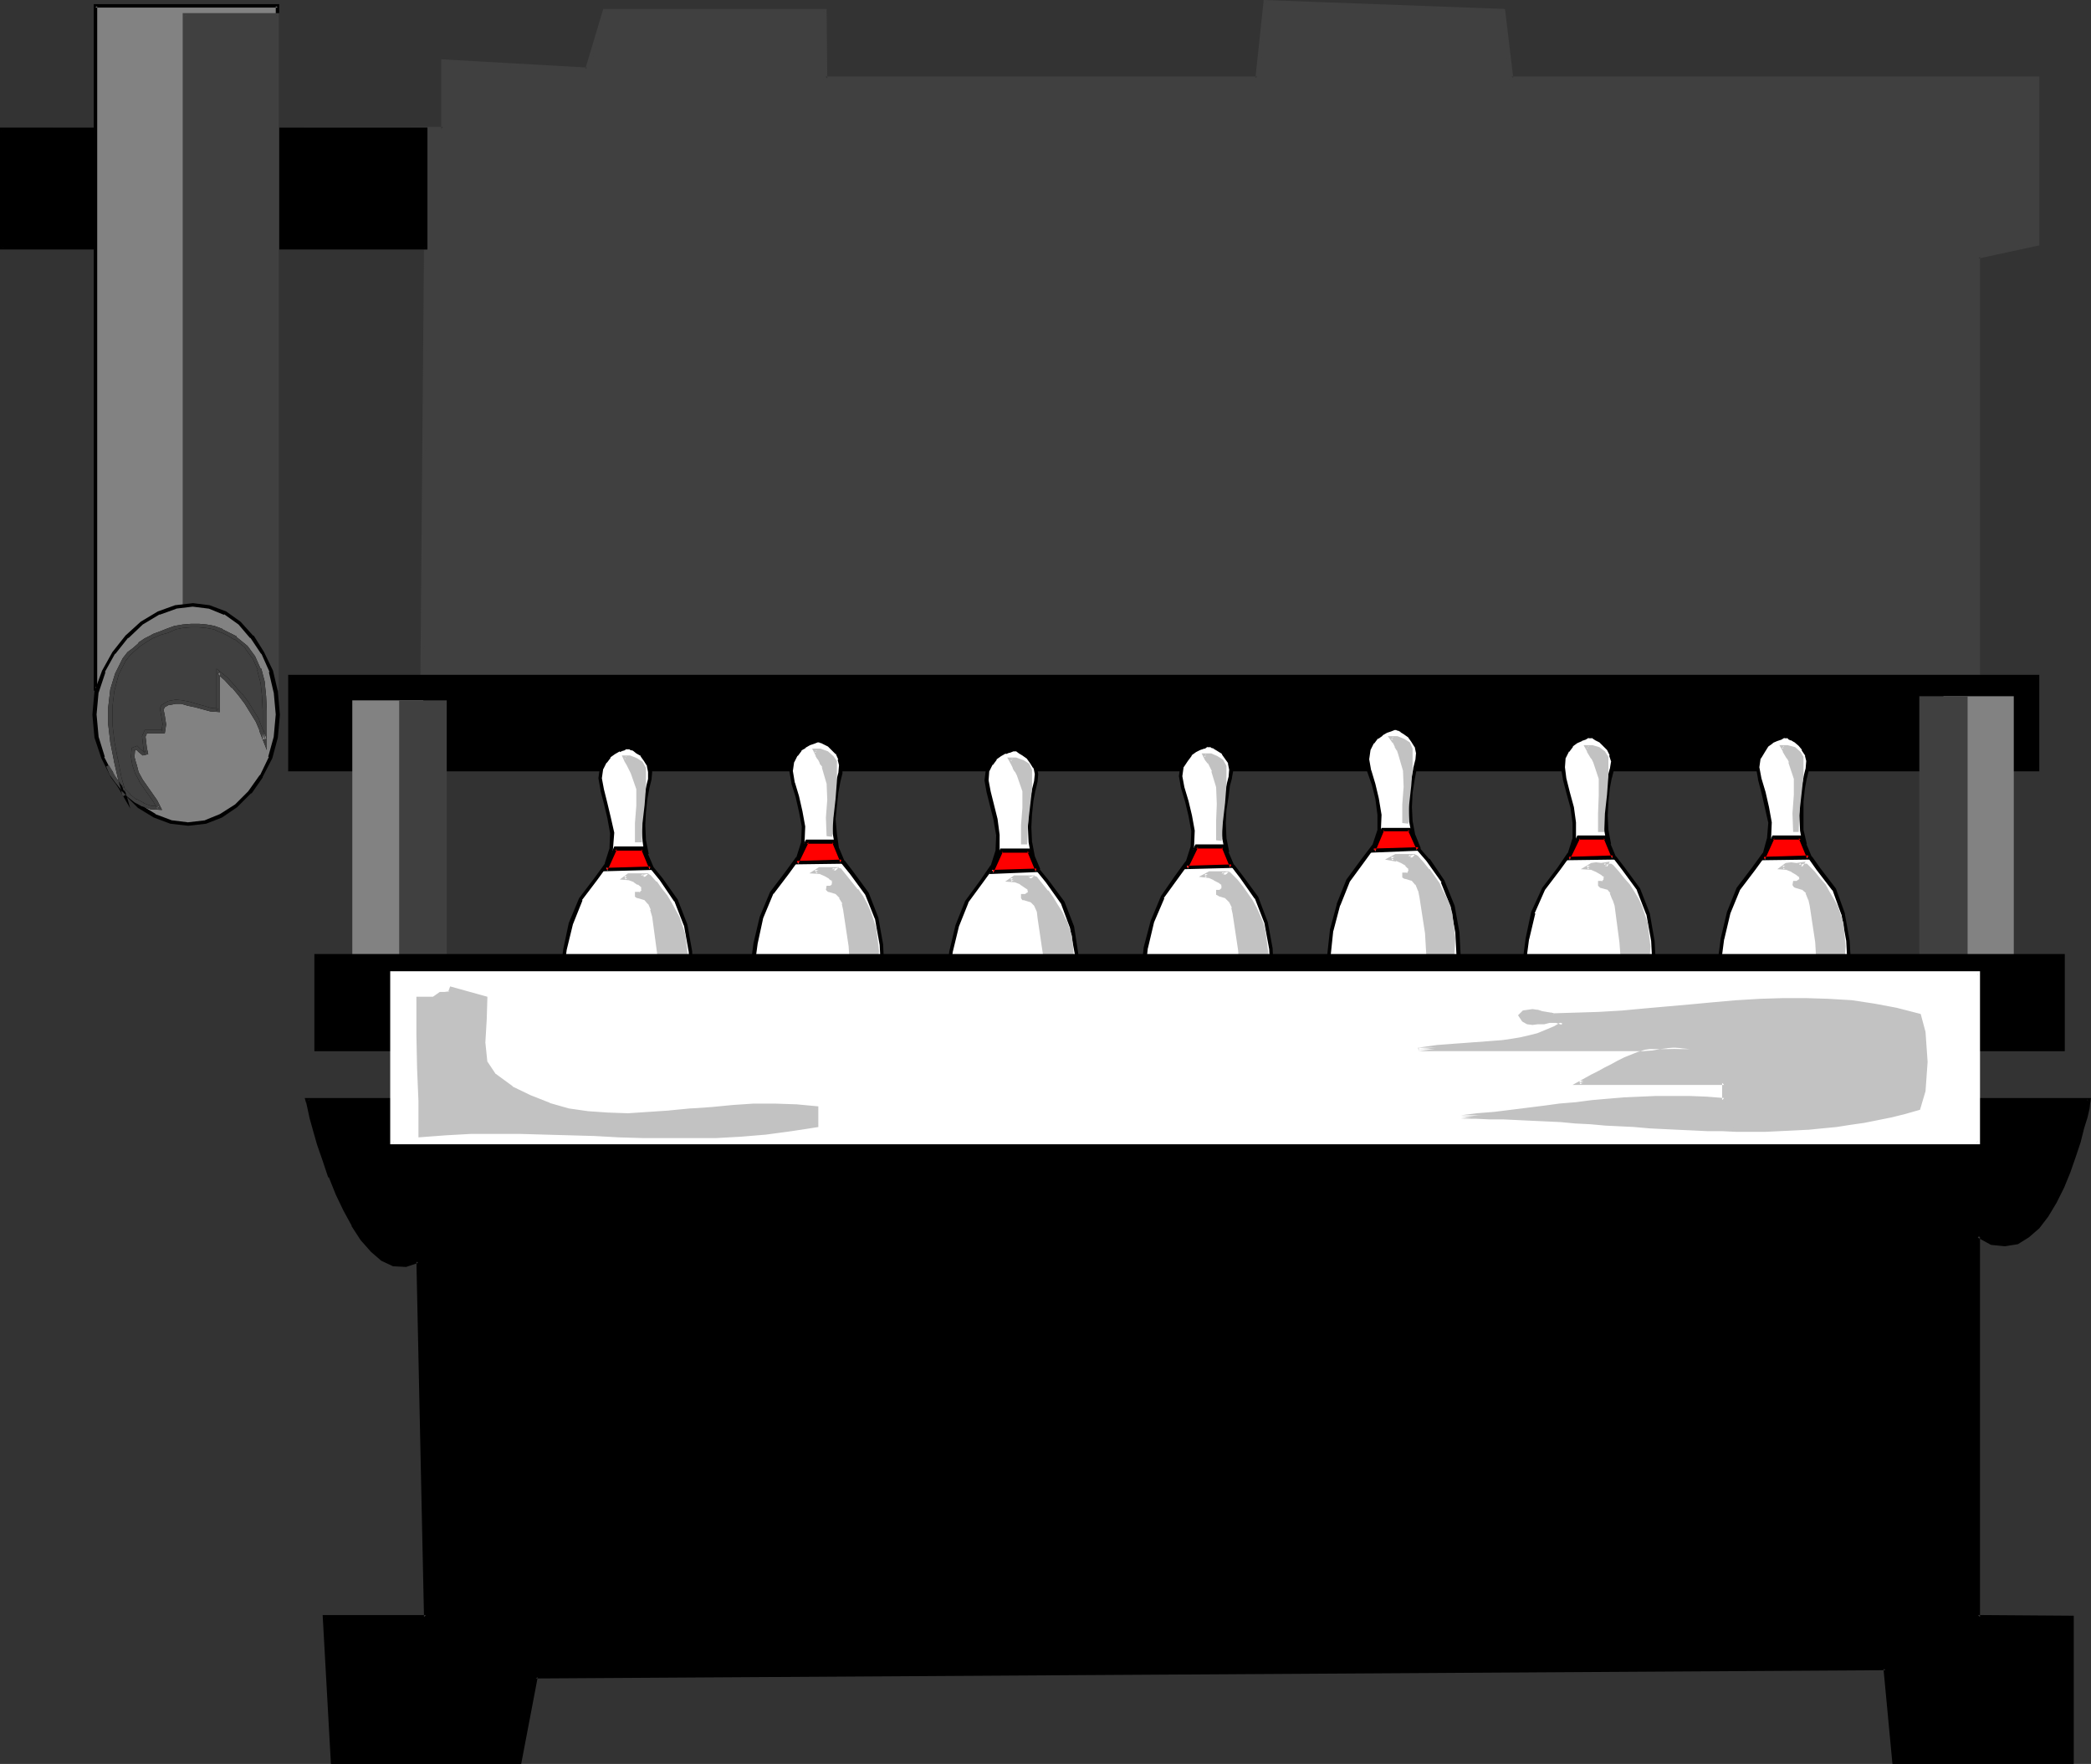 <?xml version="1.0" encoding="UTF-8" standalone="no"?>
<svg
   version="1.0"
   width="129.681mm"
   height="109.395mm"
   id="svg91"
   sodipodi:docname="Pin Machine.wmf"
   xmlns:inkscape="http://www.inkscape.org/namespaces/inkscape"
   xmlns:sodipodi="http://sodipodi.sourceforge.net/DTD/sodipodi-0.dtd"
   xmlns="http://www.w3.org/2000/svg"
   xmlns:svg="http://www.w3.org/2000/svg">
  <rect width="100%" height="100%" fill="#333333" stroke="none"/>
  <sodipodi:namedview
     id="namedview91"
     pagecolor="#ffffff"
     bordercolor="#000000"
     borderopacity="0.25"
     inkscape:showpageshadow="2"
     inkscape:pageopacity="0.0"
     inkscape:pagecheckerboard="0"
     inkscape:deskcolor="#d1d1d1"
     inkscape:document-units="mm" />
  <defs
     id="defs1">
    <pattern
       id="WMFhbasepattern"
       patternUnits="userSpaceOnUse"
       width="6"
       height="6"
       x="0"
       y="0" />
  </defs>
  <path
     style="fill:#404040;fill-opacity:1;fill-rule:evenodd;stroke:none"
     d="M 463.63,267.724 V 60.105 l 14.059,-2.908 V 18.419 H 354.227 L 352.449,2.585 296.536,0.485 294.758,18.419 H 193.435 V 2.585 h -51.712 l -4.04,13.734 -33.774,-1.939 V 30.214 H 0.323 V 58.004 H 99.869 l -1.939,210.69 z"
     id="path1" />
  <path
     style="fill:#404040;fill-opacity:1;fill-rule:evenodd;stroke:none"
     d="M 464.115,268.209 V 60.105 l -0.323,0.485 14.221,-3.07 V 17.934 H 354.227 l 0.485,0.323 L 352.772,2.1 296.212,0 l -1.939,18.258 0.485,-0.323 H 193.435 l 0.485,0.485 -0.162,-16.319 h -52.358 l -4.202,14.057 0.485,-0.323 -34.259,-1.939 v 16.319 l 0.485,-0.485 L 0,29.891 v 28.598 h 99.869 l -0.485,-0.485 -1.778,211.013 366.508,-0.808 -0.485,-0.808 -365.7,0.969 0.485,0.323 1.778,-211.013 H 0.323 L 0.808,58.004 V 30.214 L 0.323,30.699 104.232,30.537 V 14.38 l -0.323,0.485 34.098,1.777 4.04,-14.057 -0.323,0.323 h 51.712 l -0.485,-0.323 0.162,16.157 h 101.969 l 1.939,-18.258 -0.485,0.323 55.914,2.1 -0.485,-0.323 1.939,16.157 h 123.785 l -0.485,-0.323 v 38.777 l 0.323,-0.485 -14.221,3.07 V 267.724 l 0.323,-0.323 z"
     id="path2" />
  <path
     style="fill:#323232;fill-opacity:1;fill-rule:evenodd;stroke:none"
     d="M 455.873,227.008 V 180.476 H 99.869 v 46.533 z"
     id="path3" />
  <path
     style="fill:#323232;fill-opacity:1;fill-rule:evenodd;stroke:none"
     d="M 456.196,227.493 V 180.153 H 99.545 v 47.341 H 456.196 l -0.323,-0.808 H 99.869 l 0.485,0.323 v -46.533 l -0.485,0.485 H 455.873 l -0.485,-0.485 v 46.533 l 0.485,-0.323 z"
     id="path4" />
  <path
     style="fill:#000000;fill-opacity:1;fill-rule:evenodd;stroke:none"
     d="M 99.869,58.004 V 30.214 H 0.323 V 58.004 Z"
     id="path5" />
  <path
     style="fill:#000000;fill-opacity:1;fill-rule:evenodd;stroke:none"
     d="M 100.192,58.489 V 29.891 H 0 V 58.489 H 100.192 L 99.869,57.681 H 0.323 L 0.808,58.004 V 30.214 L 0.323,30.699 H 99.869 L 99.384,30.214 V 58.004 l 0.485,-0.323 z"
     id="path6" />
  <path
     style="fill:#000000;fill-opacity:1;fill-rule:evenodd;stroke:none"
     d="M 477.689,180.476 V 158.502 H 68.034 v 21.974 z"
     id="path7" />
  <path
     style="fill:#000000;fill-opacity:1;fill-rule:evenodd;stroke:none"
     d="M 478.012,180.799 V 158.179 H 67.549 v 22.62 H 478.012 l -0.323,-0.808 H 68.034 l 0.323,0.485 v -21.974 l -0.323,0.485 H 477.689 l -0.485,-0.485 v 21.974 l 0.485,-0.485 z"
     id="path8" />
  <path
     style="fill:#000000;fill-opacity:1;fill-rule:evenodd;stroke:none"
     d="m 121.846,412.977 3.717,-20.035 316.412,-1.777 1.939,21.812 h 41.693 V 379.047 h -21.978 v -89.349 l 3.232,1.616 3.07,0.485 2.909,-0.646 2.586,-1.454 2.262,-2.1 2.101,-2.747 1.939,-3.231 1.778,-3.393 1.293,-3.555 1.293,-3.716 1.131,-3.393 0.808,-3.07 0.808,-2.585 0.485,-2.1 0.162,-1.454 0.162,-0.485 H 72.074 v 0.485 l 0.323,1.454 0.485,2.1 0.808,3.07 0.97,3.231 1.293,3.716 1.454,3.878 1.616,4.039 1.778,3.716 1.939,3.555 2.101,3.231 2.424,2.747 2.262,2.1 2.586,1.131 2.909,0.323 2.909,-0.969 1.939,83.371 H 75.952 l 1.939,33.93 z"
     id="path9" />
  <path
     style="fill:#000000;fill-opacity:1;fill-rule:evenodd;stroke:none"
     d="m 122.169,413.462 3.878,-20.358 -0.485,0.323 316.412,-1.939 -0.485,-0.323 2.101,22.297 h 42.501 v -34.738 l -22.462,-0.162 0.485,0.485 v -89.349 l -0.646,0.323 3.232,1.777 3.232,0.323 3.07,-0.485 2.586,-1.616 2.424,-2.1 2.101,-2.747 1.939,-3.231 v 0 l 1.778,-3.555 1.454,-3.555 v 0 l 1.293,-3.716 1.131,-3.393 0.808,-3.231 0.808,-2.585 0.485,-2.1 v 0 l 0.162,-1.454 v 0.162 l 0.162,-1.131 H 71.427 l 0.323,1.131 v -0.162 l 0.323,1.454 v 0 l 0.485,2.262 0.808,2.908 0.97,3.393 1.293,3.716 1.293,3.878 h 0.162 l 1.616,4.039 1.778,3.716 1.939,3.555 v 0.162 l 2.101,3.231 v 0 l 2.424,2.747 2.424,2.1 2.747,1.293 3.07,0.162 2.909,-0.969 -0.485,-0.323 1.778,83.371 0.485,-0.485 H 75.629 l 1.939,34.9 h 44.602 l -0.323,-0.808 H 77.891 l 0.485,0.323 -1.939,-33.93 -0.485,0.485 h 24.402 l -1.939,-84.502 -3.394,1.131 h 0.162 l -2.909,-0.323 0.162,0.162 -2.586,-1.293 v 0.162 l -2.262,-2.1 -2.424,-2.747 v 0.162 l -2.101,-3.231 v 0 l -1.939,-3.555 -1.778,-3.716 -1.616,-4.039 h 0.162 l -1.454,-3.878 -1.293,-3.716 -0.97,-3.231 -0.808,-2.908 -0.485,-2.262 v 0 l -0.323,-1.454 v 0 l -0.162,-0.485 -0.323,0.485 H 489.647 l -0.485,-0.485 v 0.485 0 l -0.323,1.454 v 0 l -0.485,2.1 -0.646,2.585 -0.97,3.231 -0.97,3.231 -1.293,3.716 v 0 l -1.454,3.555 -1.778,3.393 v 0 l -1.939,3.231 -1.939,2.747 v -0.162 l -2.262,2.1 v 0 l -2.424,1.454 0.162,-0.162 -2.909,0.646 h 0.162 l -3.07,-0.323 v 0 l -3.717,-1.939 v 90.319 l 22.301,0.162 -0.323,-0.485 v 33.93 l 0.323,-0.323 H 443.915 l 0.485,0.323 -2.101,-22.297 -317.059,1.939 -3.878,20.358 0.485,-0.323 z"
     id="path10" />
  <path
     style="fill:#828282;fill-opacity:1;fill-rule:evenodd;stroke:none"
     d="M 98.899,227.978 V 164.48 H 83.062 v 63.498 z"
     id="path11" />
  <path
     style="fill:#828282;fill-opacity:1;fill-rule:evenodd;stroke:none"
     d="M 99.222,228.463 V 164.157 H 82.578 v 64.306 h 16.645 l -0.323,-0.808 H 83.062 l 0.323,0.323 v -63.498 l -0.323,0.485 h 15.837 l -0.485,-0.485 v 63.498 l 0.485,-0.323 z"
     id="path12" />
  <path
     style="fill:#404040;fill-opacity:1;fill-rule:evenodd;stroke:none"
     d="M 104.393,227.978 V 164.48 H 93.889 v 63.498 z"
     id="path13" />
  <path
     style="fill:#404040;fill-opacity:1;fill-rule:evenodd;stroke:none"
     d="M 104.717,228.463 V 164.157 H 93.566 v 64.306 h 11.15 l -0.323,-0.808 H 93.889 l 0.485,0.323 v -63.498 l -0.485,0.485 h 10.504 l -0.485,-0.485 v 63.498 l 0.485,-0.323 z"
     id="path14" />
  <path
     style="fill:#828282;fill-opacity:1;fill-rule:evenodd;stroke:none"
     d="m 455.873,227.008 v -63.498 h 15.837 v 63.498 z"
     id="path15" />
  <path
     style="fill:#828282;fill-opacity:1;fill-rule:evenodd;stroke:none"
     d="m 455.873,226.685 0.485,0.323 v -63.498 l -0.485,0.485 h 15.837 l -0.485,-0.485 v 63.498 l 0.485,-0.323 h -15.837 l -0.323,0.808 h 16.483 V 163.188 h -16.483 v 64.306 z"
     id="path16" />
  <path
     style="fill:#404040;fill-opacity:1;fill-rule:evenodd;stroke:none"
     d="m 450.217,227.008 v -63.498 h 10.666 v 63.498 z"
     id="path17" />
  <path
     style="fill:#404040;fill-opacity:1;fill-rule:evenodd;stroke:none"
     d="m 450.217,226.685 0.485,0.323 v -63.498 l -0.485,0.485 h 10.666 l -0.485,-0.485 v 63.498 l 0.485,-0.323 h -10.666 l -0.323,0.808 h 11.312 V 163.188 h -11.312 v 64.306 z"
     id="path18" />
  <path
     style="fill:#828282;fill-opacity:1;fill-rule:evenodd;stroke:none"
     d="M 65.125,161.572 V 1.454 H 22.301 V 161.572 Z"
     id="path19" />
  <path
     style="fill:#000000;fill-opacity:1;fill-rule:evenodd;stroke:none"
     d="M 65.448,161.895 V 0.969 H 21.978 V 161.895 h 43.47 l -0.323,-0.808 H 22.301 l 0.485,0.485 V 1.454 L 22.301,1.777 H 65.125 L 64.64,1.454 V 161.572 l 0.485,-0.485 z"
     id="path20" />
  <path
     style="fill:#404040;fill-opacity:1;fill-rule:evenodd;stroke:none"
     d="M 65.125,161.572 V 3.555 H 43.147 V 161.572 Z"
     id="path21" />
  <path
     style="fill:#404040;fill-opacity:1;fill-rule:evenodd;stroke:none"
     d="M 65.448,161.895 V 3.07 H 42.824 V 161.895 h 22.624 l -0.323,-0.808 H 43.147 l 0.485,0.485 V 3.555 l -0.485,0.323 H 65.125 L 64.64,3.555 V 161.572 l 0.485,-0.485 z"
     id="path22" />
  <path
     style="fill:#828282;fill-opacity:1;fill-rule:evenodd;stroke:none"
     d="m 44.117,193.078 4.04,-0.485 3.555,-1.454 3.717,-2.262 3.07,-3.07 2.747,-3.878 2.101,-4.362 1.293,-4.847 0.485,-5.17 -0.485,-5.332 -1.131,-4.847 -1.939,-4.362 -2.586,-3.716 -2.909,-3.231 -3.232,-2.424 -3.717,-1.454 -3.878,-0.485 -4.04,0.485 -4.04,1.454 -3.878,2.424 -3.555,3.231 -3.07,3.716 -2.424,4.362 -1.616,4.847 -0.485,5.332 0.485,5.17 1.454,4.847 2.262,4.362 2.909,3.878 3.394,3.07 3.717,2.262 3.717,1.454 z"
     id="path23" />
  <path
     style="fill:#000000;fill-opacity:1;fill-rule:evenodd;stroke:none"
     d="m 44.117,193.563 4.202,-0.485 3.717,-1.454 3.555,-2.424 3.232,-3.231 h 0.162 l 2.586,-3.716 v -0.162 l 2.262,-4.362 1.293,-4.847 v 0 l 0.485,-5.332 -0.485,-5.493 v 0 l -1.131,-4.847 -2.101,-4.362 v 0 l -2.424,-3.878 h -0.162 l -2.909,-3.231 -3.394,-2.424 -3.878,-1.454 -3.878,-0.485 -4.202,0.485 -4.04,1.454 -4.04,2.424 -3.555,3.231 v 0 l -3.07,3.878 -2.424,4.362 -1.778,4.847 -0.485,5.493 0.485,5.332 1.616,4.847 v 0 l 2.262,4.524 2.747,3.716 h 0.162 l 3.394,3.393 3.717,2.262 3.878,1.454 4.202,0.485 v -0.808 l -3.878,-0.485 v 0 l -3.878,-1.454 h 0.162 l -3.717,-2.262 h 0.162 l -3.394,-3.07 v 0 l -2.909,-3.878 v 0.162 l -2.262,-4.362 h 0.162 l -1.454,-4.686 v 0 l -0.485,-5.332 v 0.162 l 0.485,-5.332 v 0.162 l 1.616,-4.847 h -0.162 l 2.424,-4.362 v 0.162 l 3.07,-3.878 v 0.162 l 3.394,-3.231 v 0 l 4.04,-2.424 -0.162,0.162 4.04,-1.454 h -0.162 l 4.04,-0.485 h -0.162 l 3.878,0.485 v 0 l 3.555,1.454 v -0.162 l 3.394,2.424 v 0 l 2.747,3.231 v -0.162 l 2.586,3.878 v -0.162 l 1.939,4.362 h -0.162 l 1.131,4.847 v -0.162 l 0.485,5.332 v -0.162 l -0.485,5.332 v 0 l -1.293,4.686 h 0.162 l -2.101,4.362 v -0.162 l -2.747,3.878 v 0 l -3.07,3.07 v 0 l -3.555,2.262 v 0 l -3.555,1.454 h 0.162 l -4.202,0.485 h 0.162 z"
     id="path24" />
  <path
     style="fill:#404040;fill-opacity:1;fill-rule:evenodd;stroke:none"
     d="m 29.25,186.454 -1.131,-4.201 -0.97,-4.201 -0.808,-4.201 -0.485,-4.039 v -4.039 l 0.485,-4.039 1.131,-3.716 1.778,-3.555 0.97,-1.293 1.293,-1.131 1.131,-0.969 1.616,-0.969 1.616,-0.969 1.778,-0.646 1.616,-0.646 1.778,-0.646 1.778,-0.323 1.939,-0.162 h 1.939 l 1.778,0.162 1.778,0.323 1.778,0.646 1.454,0.808 1.616,0.969 2.586,1.939 1.778,2.424 1.293,2.908 0.808,3.07 0.323,3.231 0.162,3.393 v 3.555 3.231 l -0.808,-2.262 -0.97,-2.1 -1.293,-2.1 -1.293,-2.1 -1.454,-1.939 -1.616,-1.939 -1.616,-1.777 -1.778,-1.616 v 2.262 2.262 2.262 2.262 l -1.778,-0.162 -1.778,-0.485 -1.778,-0.485 -1.616,-0.485 -1.616,-0.323 -1.454,-0.162 -1.616,0.323 -1.454,0.808 -0.323,0.646 0.323,1.454 0.323,2.1 -0.323,1.616 H 37.33 36.36 35.229 34.259 l -0.485,1.131 0.162,1.293 v 1.454 l 0.323,1.131 -0.808,0.162 -0.808,-0.646 -0.485,-0.646 -0.808,0.162 -0.162,1.939 0.323,1.777 0.646,1.939 0.808,1.777 1.293,1.777 0.97,1.616 1.131,1.616 0.808,1.454 -1.939,-0.162 -1.778,-0.646 -1.778,-0.808 -1.454,-1.293 -1.616,-1.616 -1.293,-1.616 -1.131,-1.777 -0.97,-1.939 z"
     id="path25" />
  <path
     style="fill:#000000;fill-opacity:1;fill-rule:evenodd;stroke:none"
     d="m 30.542,189.524 -2.101,-7.432 -0.808,-4.201 v 0.162 l -0.808,-4.201 -0.485,-4.201 v 0.162 -4.039 0 l 0.485,-4.039 v 0.162 l 0.97,-3.716 v 0 l 1.778,-3.555 v 0.162 l 0.97,-1.293 v 0 l 1.293,-1.131 1.131,-0.969 v 0 l 1.454,-0.969 v 0 l 1.616,-0.969 -0.162,0.162 1.778,-0.808 1.778,-0.485 1.778,-0.808 v 0 l 1.616,-0.323 1.939,-0.162 v 0 h 1.939 -0.162 l 1.778,0.162 1.778,0.323 v 0 l 1.778,0.808 -0.162,-0.162 1.616,0.808 v 0 l 1.616,0.969 v -0.162 l 2.586,2.1 h -0.162 l 1.778,2.424 v -0.162 l 1.293,2.908 h -0.162 l 0.808,3.07 v 0 l 0.323,3.07 v 0 l 0.162,3.393 v 6.786 l 0.97,-0.162 -0.808,-2.1 -0.162,-0.162 -0.808,-2.1 v -0.162 l -2.586,-4.201 -1.454,-1.939 h -0.162 l -1.616,-1.939 v 0 l -1.616,-1.777 -2.586,-2.1 v 9.856 l 0.485,-0.485 -1.778,-0.162 v 0 l -1.616,-0.485 -1.778,-0.485 -1.616,-0.485 -1.616,-0.323 v 0 l -1.616,-0.162 -1.778,0.323 -1.616,0.969 -0.323,0.808 0.323,1.777 0.323,1.939 v -0.162 l -0.323,1.777 0.323,-0.323 h -4.202 l -0.646,1.454 0.162,1.454 0.162,1.454 0.162,1.131 0.323,-0.646 -0.646,0.323 h 0.323 l -0.808,-0.646 -0.808,-0.808 -1.293,0.485 -0.162,2.1 0.323,1.939 v 0 l 0.646,1.939 v 0 l 0.97,1.777 v 0.162 l 1.131,1.616 2.262,3.231 v 0 l 0.808,1.616 0.485,-0.646 -1.939,-0.162 v 0 l -1.778,-0.646 h 0.162 l -1.778,-0.969 v 0.162 l -1.616,-1.293 h 0.162 l -1.616,-1.616 v 0 l -1.293,-1.616 -1.131,-1.777 v 0.162 l -0.97,-1.939 -0.646,0.323 5.656,9.856 -0.97,-3.231 -4.04,-6.948 -0.646,0.323 0.808,1.939 v 0 l 1.293,1.777 1.293,1.616 v 0.162 l 1.616,1.616 v 0 l 1.616,1.293 1.778,0.969 h 0.162 l 1.778,0.646 2.747,0.162 -1.131,-2.262 v 0 l -2.262,-3.231 -1.131,-1.616 v 0 l -0.97,-1.777 v 0 l -0.485,-1.939 v 0.162 l -0.485,-1.777 v 0.162 l 0.162,-1.939 -0.323,0.323 0.808,-0.162 -0.323,-0.162 0.646,0.646 0.97,0.808 1.293,-0.323 -0.323,-1.454 -0.162,-1.454 -0.162,-1.293 v 0.162 l 0.485,-1.131 -0.323,0.323 h 4.363 l 0.323,-2.1 -0.323,-2.1 -0.323,-1.616 v 0.323 l 0.323,-0.646 -0.323,0.162 1.454,-0.808 -0.162,0.162 1.616,-0.323 v 0 h 1.454 -0.162 l 1.616,0.485 1.616,0.323 1.778,0.485 1.778,0.485 2.262,0.162 v -9.371 l -0.646,0.323 1.778,1.616 1.616,1.777 v -0.162 l 1.616,1.939 v 0 l 1.454,1.939 2.586,4.201 v 0 l 0.97,2.262 -0.162,-0.162 1.778,4.524 v -9.21 l -0.162,-3.393 v 0 l -0.323,-3.231 v -0.162 l -0.808,-3.07 h -0.162 l -1.293,-2.908 -1.778,-2.424 -2.586,-2.1 v -0.162 l -1.616,-0.808 v 0 l -1.616,-0.808 -0.162,-0.162 -1.778,-0.646 -1.778,-0.323 -1.778,-0.162 v 0 h -1.939 v 0 l -1.939,0.162 -1.939,0.323 -1.778,0.646 -1.616,0.646 -1.778,0.646 -0.162,0.162 -1.616,0.808 v 0 l -1.454,0.969 v 0.162 l -1.293,1.131 -1.293,0.969 -1.131,1.454 -1.778,3.555 -1.131,3.716 v 0 l -0.485,4.201 v 0 4.039 0 l 0.485,4.201 0.808,4.039 v 0.162 l 0.97,4.201 1.131,4.201 0.808,-0.323 z"
     id="path26" />
  <path
     style="fill:#404040;fill-opacity:1;fill-rule:evenodd;stroke:none"
     d="m 29.573,186.292 -1.131,-4.201 -0.808,-4.201 v 0.162 l -0.808,-4.201 -0.485,-4.201 v 0.162 -4.039 0 l 0.485,-4.039 v 0.162 l 0.97,-3.716 v 0 l 1.778,-3.555 v 0.162 l 0.97,-1.293 v 0 l 1.293,-1.131 1.131,-0.969 v 0 l 1.454,-0.969 v 0 l 1.616,-0.969 -0.162,0.162 1.778,-0.808 1.778,-0.485 1.778,-0.808 v 0 l 1.616,-0.323 1.939,-0.162 v 0 h 1.939 -0.162 l 1.778,0.162 1.778,0.323 v 0 l 1.778,0.808 -0.162,-0.162 1.616,0.808 v 0 l 1.616,0.969 v -0.162 l 2.586,2.1 h -0.162 l 1.778,2.424 v -0.162 l 1.293,2.908 h -0.162 l 0.808,3.07 v 0 l 0.323,3.07 v 0 l 0.162,3.393 v 6.786 l 0.97,-0.162 -0.808,-2.1 -0.162,-0.162 -0.808,-2.1 v -0.162 l -2.586,-4.201 -1.454,-1.939 h -0.162 l -1.616,-1.939 v 0 l -1.616,-1.777 -2.586,-2.1 v 9.856 l 0.485,-0.485 -1.778,-0.162 v 0 l -1.616,-0.485 -1.778,-0.485 -1.616,-0.485 -1.616,-0.323 v 0 l -1.616,-0.162 -1.778,0.323 -1.616,0.969 -0.323,0.808 0.323,1.777 0.323,1.939 v -0.162 l -0.323,1.777 0.323,-0.323 h -4.202 l -0.646,1.454 0.162,1.454 0.162,1.454 0.162,1.131 0.323,-0.646 -0.646,0.323 h 0.323 l -0.808,-0.646 -0.808,-0.808 -1.293,0.485 -0.162,2.1 0.323,1.939 v 0 l 0.646,1.939 v 0 l 0.97,1.777 v 0.162 l 1.131,1.616 2.262,3.231 v 0 l 0.808,1.616 0.485,-0.646 -1.939,-0.162 v 0 l -1.778,-0.646 h 0.162 l -1.778,-0.969 v 0.162 l -1.616,-1.293 h 0.162 l -1.616,-1.616 v 0 l -1.293,-1.616 -1.131,-1.777 v 0.162 l -0.97,-1.939 -0.646,0.323 0.808,1.939 v 0 l 1.293,1.777 1.293,1.616 v 0.162 l 1.616,1.616 v 0 l 1.616,1.293 1.778,0.969 h 0.162 l 1.778,0.646 2.747,0.162 -1.131,-2.262 v 0 l -2.262,-3.231 -1.131,-1.616 v 0 l -0.97,-1.777 v 0 l -0.485,-1.939 v 0.162 l -0.485,-1.777 v 0.162 l 0.162,-1.939 -0.323,0.323 0.808,-0.162 -0.323,-0.162 0.646,0.646 0.97,0.808 1.293,-0.323 -0.323,-1.454 -0.162,-1.454 -0.162,-1.293 v 0.162 l 0.485,-1.131 -0.323,0.323 h 4.363 l 0.323,-2.1 -0.323,-2.1 -0.323,-1.616 v 0.323 l 0.323,-0.646 -0.323,0.162 1.454,-0.808 -0.162,0.162 1.616,-0.323 v 0 h 1.454 -0.162 l 1.616,0.485 1.616,0.323 1.778,0.485 1.778,0.485 2.262,0.162 v -9.371 l -0.646,0.323 1.778,1.616 1.616,1.777 v -0.162 l 1.616,1.939 v 0 l 1.454,1.939 2.586,4.201 v 0 l 0.97,2.262 -0.162,-0.162 1.778,4.524 v -9.21 l -0.162,-3.393 v 0 l -0.323,-3.231 v -0.162 l -0.808,-3.07 h -0.162 l -1.293,-2.908 -1.778,-2.424 -2.586,-2.1 v -0.162 l -1.616,-0.808 v 0 l -1.616,-0.808 -0.162,-0.162 -1.778,-0.646 -1.778,-0.323 -1.778,-0.162 v 0 h -1.939 v 0 l -1.939,0.162 -1.939,0.323 -1.778,0.646 -1.616,0.646 -1.778,0.646 -0.162,0.162 -1.616,0.808 v 0 l -1.454,0.969 v 0.162 l -1.293,1.131 -1.293,0.969 -1.131,1.454 -1.778,3.555 -1.131,3.716 v 0 l -0.485,4.201 v 0 4.039 0 l 0.485,4.201 0.808,4.039 v 0.162 l 0.97,4.201 1.131,4.201 z"
     id="path27" />
  <path
     style="fill:#ffffff;fill-opacity:1;fill-rule:evenodd;stroke:none"
     d="m 147.541,175.144 v 0 h -0.808 l -0.808,0.323 -0.808,0.323 -1.131,0.646 -1.131,0.808 -0.97,1.293 -0.808,1.616 -0.323,2.262 0.485,2.747 0.808,3.231 0.808,3.231 0.646,3.555 -0.162,3.878 -1.131,3.555 -2.586,3.555 -3.555,4.524 -2.262,5.817 -1.454,5.978 -0.808,5.978 -0.162,5.655 v 4.686 l 0.162,3.07 0.162,0.969 5.01,10.987 21.816,-0.969 2.101,-9.048 0.162,-0.969 0.646,-3.231 0.485,-4.686 0.323,-5.655 -0.323,-6.14 -1.131,-6.301 -2.262,-5.817 -3.555,-4.847 -2.101,-2.585 -1.293,-3.231 -0.646,-3.393 -0.162,-3.555 0.162,-3.231 0.323,-2.908 0.485,-2.585 0.485,-1.939 0.162,-1.777 -0.323,-1.616 -0.808,-1.293 -0.808,-1.131 -1.131,-0.808 -0.808,-0.485 -0.646,-0.323 z"
     id="path28" />
  <path
     style="fill:#000000;fill-opacity:1;fill-rule:evenodd;stroke:none"
     d="m 147.702,174.659 h -0.97 l -0.97,0.485 h 0.162 l -0.97,0.323 -1.293,0.646 -1.131,0.808 -1.131,1.454 -0.808,1.616 -0.323,2.424 0.485,2.747 v 0.162 l 0.808,3.07 0.808,3.393 v 0 l 0.646,3.555 v -0.162 l -0.162,3.878 v -0.162 l -1.131,3.555 0.162,-0.162 -2.586,3.555 -3.555,4.686 -2.424,5.817 v 0 l -1.293,6.14 v 0 l -0.808,5.978 v 0 l -0.162,5.655 v 4.686 l 0.162,3.07 v 0 l 0.162,1.131 5.01,11.31 22.462,-1.131 2.101,-9.21 v 0 l 0.162,-1.131 0.646,-3.231 0.485,-4.686 v 0 l 0.323,-5.655 -0.323,-6.14 v -0.162 l -1.131,-6.301 -2.262,-5.817 -3.555,-5.009 v 0 l -2.101,-2.585 v 0 l -1.293,-3.07 h 0.162 l -0.646,-3.231 v 0 l -0.162,-3.555 0.162,-3.231 v 0.162 l 0.323,-3.07 0.485,-2.585 v 0 l 0.485,-1.939 0.162,-1.777 -0.323,-1.777 -0.97,-1.293 -0.808,-1.293 -1.131,-0.808 -0.808,-0.485 v 0 l -0.808,-0.323 h 0.162 l -0.485,-0.323 -0.323,0.808 0.323,0.323 v 0 l 0.646,0.162 v 0 l 0.808,0.646 1.131,0.646 h -0.162 l 0.808,1.131 0.808,1.293 -0.162,-0.323 0.323,1.616 v 0 1.777 -0.162 l -0.485,1.939 v 0 l -0.485,2.585 -0.323,3.07 v 0 l -0.323,3.231 0.323,3.555 v 0.162 l 0.485,3.393 1.454,3.231 2.101,2.585 v 0 l 3.394,5.009 v -0.162 l 2.262,5.817 v -0.162 l 1.131,6.301 v 0 l 0.323,6.14 -0.323,5.655 v 0 l -0.485,4.524 -0.646,3.231 -0.162,1.131 v 0 l -2.101,8.886 0.485,-0.323 -21.816,0.969 0.323,0.323 -5.01,-10.987 0.162,0.162 -0.162,-1.131 v 0.162 l -0.162,-3.07 v -4.686 l 0.162,-5.655 v 0.162 l 0.808,-5.978 v 0 l 1.454,-5.978 v 0 l 2.262,-5.655 h -0.162 l 3.555,-4.686 2.586,-3.555 1.131,-3.555 0.323,-4.039 -0.808,-3.555 v 0 l -0.808,-3.393 -0.808,-3.231 v 0 l -0.485,-2.585 v 0 l 0.323,-2.262 v 0.162 l 0.808,-1.616 v 0.162 l 0.97,-1.293 h -0.162 l 1.131,-0.808 1.131,-0.646 v 0.162 l 0.808,-0.323 h 0.162 l 0.808,-0.485 -0.323,0.162 h 0.808 l -0.162,-0.162 z"
     id="path29" />
  <path
     style="fill:#ff0000;fill-opacity:1;fill-rule:evenodd;stroke:none"
     d="m 152.55,203.58 -1.939,-4.686 h -6.464 l -2.101,5.009 z"
     id="path30" />
  <path
     style="fill:#000000;fill-opacity:1;fill-rule:evenodd;stroke:none"
     d="m 153.197,203.904 -2.262,-5.493 h -6.949 l -2.586,5.817 11.797,-0.323 -0.646,-0.808 -10.504,0.323 0.323,0.646 2.262,-5.009 -0.485,0.323 h 6.464 l -0.323,-0.323 1.939,4.686 0.323,-0.646 z"
     id="path31" />
  <path
     style="fill:#c2c2c2;fill-opacity:1;fill-rule:evenodd;stroke:none"
     d="m 146.409,177.406 h 1.131 l 1.616,0.646 1.131,0.808 0.646,1.293 v 4.362 l -0.323,4.039 -0.485,4.201 v 4.362 h -0.97 v -4.201 l 0.485,-4.039 v -3.878 l -1.293,-3.878 -0.646,-0.969 -0.485,-0.969 -0.485,-0.808 z"
     id="path32" />
  <path
     style="fill:#c2c2c2;fill-opacity:1;fill-rule:evenodd;stroke:none"
     d="m 146.733,177.244 -0.323,0.646 h 1.131 -0.162 l 1.616,0.646 v -0.162 l 1.131,0.808 -0.162,-0.162 0.646,1.293 v -0.162 4.362 -0.162 l -0.323,4.201 -0.485,4.201 v 0 l -0.162,4.362 0.485,-0.485 h -0.97 l 0.485,0.485 v -4.201 0 l 0.323,-3.878 v -4.201 l -1.293,-3.878 v 0 l -0.485,-0.969 -0.485,-0.969 -0.485,-0.808 -0.485,-0.969 -0.97,-0.162 0.646,1.454 0.485,0.808 0.485,0.969 0.485,0.969 v 0 l 1.293,3.716 v 0 3.878 0 l -0.323,4.039 v 0 4.524 h 1.616 l 0.162,-4.686 v 0.162 l 0.485,-4.201 0.323,-4.201 v 0 -4.524 l -0.808,-1.454 -1.293,-0.808 -1.616,-0.646 h -1.939 z"
     id="path33" />
  <path
     style="fill:#c2c2c2;fill-opacity:1;fill-rule:evenodd;stroke:none"
     d="m 150.611,205.519 h 0.485 l 0.485,-0.162 h 0.323 l 0.323,0.162 1.293,1.293 1.293,1.616 1.293,1.616 0.97,1.616 0.97,1.777 0.97,1.777 0.646,1.939 0.646,1.939 0.646,5.17 -0.485,5.493 -0.646,5.493 -0.646,5.332 -0.162,1.777 -0.162,1.454 -0.485,1.616 -0.485,1.777 -0.323,0.485 -0.485,0.485 -0.323,0.323 h -0.162 l -1.131,-8.402 -0.485,-8.563 -0.485,-8.24 -1.293,-8.563 -0.323,-1.616 -0.646,-1.454 -1.131,-1.131 -1.454,-0.485 h -0.323 l -0.162,-0.162 v -0.323 -0.162 h 0.97 l 0.485,-0.485 0.162,-0.485 -0.162,-0.485 -0.97,-0.808 -0.808,-0.808 -1.293,-0.485 h -1.131 l 0.808,-0.646 h 1.131 1.293 1.293 z"
     id="path34" />
  <path
     style="fill:#c2c2c2;fill-opacity:1;fill-rule:evenodd;stroke:none"
     d="m 149.641,205.842 h 1.616 l 0.485,-0.162 h -0.162 0.323 -0.162 l 0.323,0.162 h -0.162 l 1.293,1.293 v 0 l 1.293,1.616 v 0 l 1.293,1.616 v 0 l 0.97,1.616 v -0.162 l 0.97,1.777 0.808,1.777 v 0 l 0.646,1.939 0.646,1.939 v -0.162 l 0.646,5.332 v -0.162 l -0.485,5.493 -0.646,5.493 -0.646,5.17 -0.162,1.777 -0.162,1.616 v 0 l -0.485,1.616 -0.485,1.777 0.162,-0.162 -0.323,0.485 v 0 l -0.808,0.646 h 0.323 -0.162 l 0.485,0.323 -1.131,-8.402 v 0 l -0.485,-8.563 -0.485,-8.24 v -0.162 l -1.293,-8.402 v -0.162 l -0.323,-1.616 h -0.162 l -0.485,-1.454 -1.293,-1.293 -1.778,-0.485 h -0.323 0.323 l -0.162,-0.162 0.162,0.323 v -0.485 l -0.485,0.485 h 0.97 l 0.97,-0.646 0.162,-0.808 -0.162,-0.808 -1.131,-0.808 v -0.162 l -0.97,-0.646 -1.454,-0.485 -1.131,-0.162 0.162,0.808 0.97,-0.646 h -0.323 3.717 l -0.323,-0.646 -0.97,0.969 h 1.293 l 1.131,-1.131 h -4.848 l -1.939,1.454 2.101,0.162 v 0 l 1.293,0.485 h -0.162 l 0.97,0.646 v -0.162 l 0.97,0.808 -0.162,-0.162 v 0.646 -0.162 0.485 l 0.162,-0.323 -0.646,0.646 0.323,-0.162 h -1.293 v 1.131 l 0.485,0.323 h 0.323 -0.162 l 1.616,0.485 -0.162,-0.162 0.97,1.131 v -0.162 l 0.646,1.454 h -0.162 l 0.485,1.616 v 0 l 1.131,8.402 v 0 l 0.485,8.24 0.485,8.563 v 0 l 1.293,8.886 h 0.646 l 0.97,-0.969 0.323,-0.485 0.646,-1.939 0.485,-1.616 v -1.616 l 0.323,-1.777 0.485,-5.17 0.808,-5.493 0.323,-5.655 -0.646,-5.332 -0.646,-1.939 -0.646,-1.939 -0.97,-1.777 -0.97,-1.777 v 0 l -0.97,-1.616 v 0 l -1.293,-1.616 v 0 l -1.131,-1.616 h -0.162 l -1.293,-1.454 -0.485,-0.323 h -0.485 l -0.646,0.162 h 0.162 -0.485 l 0.323,0.808 z"
     id="path35" />
  <path
     style="fill:#ffffff;fill-opacity:1;fill-rule:evenodd;stroke:none"
     d="m 419.028,172.559 h -0.162 -0.646 l -0.808,0.323 -0.97,0.323 -1.131,0.646 -1.131,0.808 -0.97,1.293 -0.97,1.616 -0.323,2.262 0.485,2.747 0.97,3.231 0.808,3.393 0.646,3.555 -0.162,3.878 -1.131,3.555 -2.586,3.555 -3.394,4.686 -2.424,5.493 -1.293,6.14 -0.808,6.14 -0.162,5.332 v 4.686 l 0.162,3.07 0.162,1.131 5.01,10.987 21.654,-1.131 2.101,-8.725 0.162,-1.131 0.646,-3.231 0.485,-4.686 0.162,-5.817 -0.323,-6.14 -1.131,-6.301 -2.101,-5.817 -3.555,-4.686 -2.101,-2.747 -1.131,-3.07 -0.646,-3.393 -0.162,-3.393 0.162,-3.231 0.323,-3.07 0.485,-2.585 0.485,-1.939 v -1.939 l -0.162,-1.454 -0.808,-1.454 -0.808,-0.969 -1.131,-0.969 -0.808,-0.323 -0.646,-0.485 z"
     id="path36" />
  <path
     style="fill:#000000;fill-opacity:1;fill-rule:evenodd;stroke:none"
     d="m 419.028,172.236 h -0.97 l -0.808,0.323 v 0 l -0.97,0.323 -1.131,0.646 v 0 l -1.293,0.808 -0.97,1.454 -0.97,1.616 -0.323,2.424 0.485,2.747 v 0.162 l 0.808,3.07 0.808,3.555 v 0 l 0.808,3.555 v -0.162 l -0.323,3.878 v -0.162 l -0.97,3.555 v -0.162 l -2.586,3.555 -3.555,4.686 -2.262,5.655 v 0 l -1.454,6.14 v 0 l -0.808,6.14 v 0.162 l -0.162,5.332 v 4.686 l 0.162,3.07 v 0 l 0.162,1.293 5.171,11.31 22.301,-1.293 2.262,-9.048 v 0 l 0.162,-1.131 0.646,-3.231 0.485,-4.686 v 0 l 0.162,-5.817 -0.323,-6.14 v 0 l -1.131,-6.301 v -0.162 l -2.101,-5.817 -3.717,-4.847 -1.939,-2.747 v 0.162 l -1.293,-3.07 0.162,0.162 -0.808,-3.393 v 0 -3.393 -3.231 0 l 0.323,-3.07 0.485,-2.585 v 0.162 l 0.485,-2.1 0.162,-1.939 -0.162,-1.616 -0.97,-1.454 h -0.162 l -0.646,-0.969 v -0.162 l -1.293,-0.969 -0.808,-0.485 v 0 l -0.485,-0.323 h -0.162 l -0.485,-0.162 -0.162,0.646 0.323,0.323 h -0.162 l 0.646,0.323 h 0.162 l 0.808,0.485 -0.162,-0.162 1.131,0.969 v 0 l 0.808,0.969 h -0.162 l 0.97,1.454 -0.162,-0.162 0.323,1.293 v 0 l -0.162,1.939 v -0.162 l -0.485,1.939 v 0.162 l -0.485,2.424 -0.323,3.07 v 0.162 l -0.162,3.231 0.162,3.393 v 0.162 l 0.646,3.393 1.293,3.07 1.939,2.747 3.717,4.847 v -0.162 l 2.101,5.817 v -0.162 l 1.131,6.301 v 0 l 0.323,6.14 -0.162,5.817 v 0 l -0.485,4.686 -0.646,3.07 -0.162,1.131 v 0 l -2.101,8.725 0.323,-0.323 -21.654,1.293 0.323,0.162 -5.01,-10.987 h 0.162 l -0.323,-1.131 v 0.162 l -0.162,-3.07 v -4.686 l 0.162,-5.332 v 0 l 0.808,-6.14 v 0.162 l 1.454,-6.14 v 0 l 2.262,-5.493 v 0 l 3.555,-4.686 2.586,-3.555 1.131,-3.716 0.162,-3.878 -0.646,-3.555 v 0 l -0.808,-3.555 -0.97,-3.231 v 0 l -0.485,-2.585 v 0 l 0.323,-2.262 v 0.323 l 0.97,-1.616 0.808,-1.293 v 0 l 1.131,-0.808 h -0.162 l 1.131,-0.485 v 0 l 0.97,-0.323 v 0 l 0.808,-0.485 -0.162,0.162 h 0.808 l -0.162,-0.162 z"
     id="path37" />
  <path
     style="fill:#ff0000;fill-opacity:1;fill-rule:evenodd;stroke:none"
     d="m 424.038,200.995 -1.939,-4.686 h -6.464 l -2.262,5.009 z"
     id="path38" />
  <path
     style="fill:#000000;fill-opacity:1;fill-rule:evenodd;stroke:none"
     d="m 424.523,201.48 -2.262,-5.655 h -6.787 l -2.747,5.817 11.797,-0.162 -0.485,-0.969 -10.666,0.323 0.323,0.646 2.262,-5.009 -0.323,0.323 h 6.464 l -0.485,-0.323 1.939,4.686 0.485,-0.646 z"
     id="path39" />
  <path
     style="fill:#c2c2c2;fill-opacity:1;fill-rule:evenodd;stroke:none"
     d="m 417.736,174.982 h 1.293 l 1.616,0.485 1.131,0.969 0.646,1.131 v 4.362 l -0.485,4.362 -0.485,4.201 -0.162,4.201 h -0.646 v -4.039 l 0.323,-4.201 v -4.039 l -1.293,-3.878 -0.485,-0.969 -0.485,-0.808 -0.485,-0.808 z"
     id="path40" />
  <path
     style="fill:#c2c2c2;fill-opacity:1;fill-rule:evenodd;stroke:none"
     d="m 418.059,174.821 -0.323,0.646 h 1.293 -0.162 l 1.616,0.485 -0.162,-0.162 1.131,0.969 v -0.162 l 0.485,1.131 v -0.162 4.362 0 l -0.97,8.563 v 0 l -0.162,4.201 0.485,-0.485 h -0.646 l 0.485,0.485 v -4.039 0.162 l 0.323,-4.362 v -4.039 l -1.293,-4.039 h -0.162 l -0.485,-0.969 v -0.162 l -0.97,-1.454 v 0 l -0.485,-0.969 -0.97,-0.162 0.808,1.454 v 0.162 l 0.97,1.616 v -0.162 l 0.485,0.969 h -0.162 l 1.293,3.878 v -0.162 4.039 -0.162 l -0.323,4.362 v 0 l 0.162,4.362 h 1.293 l 0.162,-4.524 v 0.162 l 0.97,-8.725 v 0 -4.524 l -0.646,-1.131 -1.293,-1.131 -1.778,-0.485 h -1.939 z"
     id="path41" />
  <path
     style="fill:#c2c2c2;fill-opacity:1;fill-rule:evenodd;stroke:none"
     d="m 422.099,203.096 h 0.485 l 0.485,-0.162 h 0.323 l 0.323,0.162 1.293,1.454 1.293,1.616 1.131,1.454 0.97,1.616 0.97,1.616 1.131,1.777 0.485,1.939 0.646,1.939 0.485,5.332 -0.323,5.332 -0.808,5.655 -0.485,5.332 v 1.616 l -0.323,1.616 -0.485,1.777 -0.485,1.454 -0.323,0.485 -0.485,0.808 -0.323,0.323 h -0.162 l -1.131,-8.725 -0.485,-8.24 -0.323,-8.402 -1.293,-8.725 -0.485,-1.454 -0.485,-1.454 -1.131,-1.131 -1.616,-0.485 h -0.162 l -0.162,-0.323 v -0.162 -0.323 h 0.808 l 0.646,-0.485 0.162,-0.485 -0.162,-0.485 -0.97,-0.646 -0.97,-0.646 -1.293,-0.485 -1.131,-0.162 0.97,-0.646 1.131,-0.162 1.293,0.162 1.293,-0.162 z"
     id="path42" />
  <path
     style="fill:#c2c2c2;fill-opacity:1;fill-rule:evenodd;stroke:none"
     d="m 421.291,203.58 h 1.293 l 0.646,-0.323 h -0.162 0.323 -0.323 l 0.323,0.162 v 0 l 1.293,1.454 v -0.162 l 1.293,1.616 1.131,1.454 v 0 l 0.97,1.616 v 0.162 l 0.97,1.616 v -0.162 l 0.97,1.777 v 0 l 1.131,3.878 v -0.162 l 0.646,5.332 v 0 l -0.323,5.332 v 0 l -0.808,5.655 -0.485,5.17 -0.162,1.616 -0.162,1.616 v 0 l -0.485,1.777 -0.485,1.616 v -0.162 l -0.323,0.485 -0.485,0.646 v 0 l -0.162,0.323 0.162,-0.162 h -0.162 l 0.485,0.323 -1.131,-8.563 v 0 l -0.485,-8.24 -0.485,-8.402 v -0.162 l -1.293,-8.563 v -0.162 l -0.323,-1.293 v -0.162 l -0.646,-1.616 -1.293,-1.131 -1.616,-0.485 v 0 l -0.162,-0.162 0.162,0.162 -0.162,-0.162 0.162,0.162 v -0.485 l -0.485,0.485 h 0.808 l 0.97,-0.646 0.323,-0.808 -0.323,-0.808 -0.97,-0.808 -1.131,-0.646 -1.293,-0.485 -1.131,-0.162 0.162,0.808 0.808,-0.646 -0.162,0.162 1.131,-0.323 v 0 l 1.293,0.323 1.293,-0.323 -0.485,-0.646 -0.646,1.293 1.131,-0.323 0.808,-1.293 -2.101,0.323 v 0 l -1.293,-0.162 -1.293,0.162 -1.939,1.454 2.262,0.162 h -0.162 l 1.293,0.485 h -0.162 l 1.131,0.646 0.808,0.646 -0.162,-0.323 0.162,0.646 v -0.162 l -0.162,0.485 0.162,-0.323 -0.646,0.485 h 0.323 -1.131 l -0.162,0.969 0.323,0.485 0.323,0.162 1.616,0.485 -0.162,-0.162 1.131,0.969 h -0.162 l 0.646,1.616 v -0.162 l 0.323,1.454 v 0 l 1.293,8.563 v 0 l 0.485,8.402 0.485,8.24 v 0 l 1.131,9.048 h 0.808 l 0.323,-0.323 0.162,-0.162 0.485,-0.646 0.323,-0.485 0.485,-1.777 0.485,-1.616 v -0.162 l 0.162,-1.616 0.162,-1.616 0.485,-5.17 0.808,-5.655 v -0.162 l 0.323,-5.332 v 0 l -0.485,-5.493 -1.293,-3.878 -0.97,-1.777 v 0 l -0.97,-1.616 v 0 l -0.97,-1.777 -1.293,-1.454 -1.293,-1.616 v 0 l -1.454,-1.454 -0.323,-0.323 h -0.646 l -0.485,0.162 h 0.162 -0.485 l 0.323,0.646 z"
     id="path43" />
  <path
     style="fill:#ffffff;fill-opacity:1;fill-rule:evenodd;stroke:none"
     d="m 283.769,174.659 h -0.162 -0.646 l -0.808,0.323 -0.97,0.323 -1.131,0.646 -0.97,0.808 -0.97,1.293 -1.131,1.616 -0.162,2.262 0.485,2.747 0.808,3.231 0.97,3.231 0.485,3.555 -0.162,3.878 -1.131,3.555 -2.586,3.393 -3.232,4.686 -2.262,5.817 -1.616,6.14 -0.646,5.817 -0.323,5.655 v 4.686 l 0.162,3.07 0.162,1.131 5.01,10.825 21.816,-0.969 1.778,-9.048 0.323,-0.969 0.485,-3.231 0.485,-4.686 0.323,-5.655 -0.323,-6.301 -0.97,-6.301 -2.424,-5.817 -3.394,-4.847 -2.101,-2.585 -1.293,-3.07 -0.646,-3.393 -0.162,-3.555 0.162,-3.231 0.485,-2.908 0.485,-2.585 0.485,-1.939 0.162,-1.777 -0.323,-1.616 -0.808,-1.293 -0.808,-1.131 -1.131,-0.808 -0.808,-0.485 -0.646,-0.323 z"
     id="path44" />
  <path
     style="fill:#000000;fill-opacity:1;fill-rule:evenodd;stroke:none"
     d="m 283.931,174.174 h -0.97 l -0.97,0.485 h 0.162 l -1.131,0.323 -1.131,0.646 v 0 l -1.131,0.808 -1.131,1.454 -0.97,1.616 -0.323,2.424 0.485,2.747 v 0 l 0.97,3.231 0.808,3.393 v 0 l 0.646,3.555 V 194.694 l -0.162,3.878 v -0.162 l -1.131,3.555 v -0.162 l -2.586,3.555 -3.232,4.686 -2.424,5.817 v 0 l -1.616,6.14 v 0 l -0.646,5.978 v 0 l -0.162,5.655 v 4.686 3.07 0 l 0.162,1.131 5.171,11.31 22.462,-1.131 1.939,-9.21 0.162,-1.131 0.646,-3.231 0.485,-4.686 v 0 l 0.323,-5.655 -0.323,-6.301 v -0.162 l -1.131,-6.14 -2.262,-5.978 -3.555,-4.847 -2.101,-2.747 v 0.162 l -1.293,-3.07 h 0.162 l -0.646,-3.231 v 0 l -0.162,-3.555 0.162,-3.231 v 0.162 l 0.485,-3.07 0.323,-2.585 v 0 l 0.485,-1.777 v -0.162 l 0.323,-1.777 -0.323,-1.777 -0.97,-1.454 -0.808,-1.131 -1.293,-0.808 -0.646,-0.485 h -0.162 l -0.646,-0.323 h 0.162 l -0.485,-0.323 -0.323,0.808 0.323,0.323 v 0 l 0.646,0.162 h -0.162 l 0.808,0.485 1.293,0.808 h -0.162 l 0.808,1.131 0.808,1.131 -0.162,-0.162 0.323,1.616 v -0.162 l -0.162,1.939 v -0.162 l -0.485,1.939 v 0 l -0.485,2.585 -0.485,3.07 v 0 l -0.162,3.231 0.162,3.555 v 0.162 l 0.646,3.231 1.454,3.231 2.101,2.747 3.394,4.847 v -0.162 l 2.262,5.817 v 0 l 1.131,6.14 v 0 l 0.323,6.301 -0.323,5.655 v 0 l -0.485,4.524 -0.646,3.231 -0.162,1.131 -1.939,9.048 0.485,-0.485 -21.816,0.969 0.323,0.323 -5.01,-10.825 h 0.162 l -0.162,-1.131 v 0.162 l -0.162,-3.07 v -4.686 l 0.323,-5.655 v 0.162 l 0.646,-5.978 v 0.162 l 1.454,-6.14 v 0 l 2.424,-5.655 h -0.162 l 3.394,-4.686 2.586,-3.555 1.131,-3.716 0.162,-3.878 -0.646,-3.555 v 0 l -0.808,-3.393 -0.97,-3.231 v 0 l -0.485,-2.585 v 0 l 0.323,-2.262 v 0.162 l 0.97,-1.454 0.97,-1.293 h -0.162 l 1.131,-0.808 v 0 l 0.97,-0.485 v 0 l 0.97,-0.323 h 0.162 l 0.646,-0.485 -0.162,0.162 h 0.808 l -0.162,-0.162 z"
     id="path45" />
  <path
     style="fill:#ff0000;fill-opacity:1;fill-rule:evenodd;stroke:none"
     d="m 288.779,203.096 -2.101,-4.686 h -6.302 l -2.262,5.009 z"
     id="path46" />
  <path
     style="fill:#000000;fill-opacity:1;fill-rule:evenodd;stroke:none"
     d="m 289.425,203.419 -2.424,-5.493 h -6.787 l -2.909,5.817 12.12,-0.323 -0.646,-0.808 -10.666,0.323 0.323,0.646 2.424,-5.009 -0.485,0.323 h 6.302 l -0.323,-0.323 1.939,4.686 0.485,-0.646 z"
     id="path47" />
  <path
     style="fill:#c2c2c2;fill-opacity:1;fill-rule:evenodd;stroke:none"
     d="m 282.315,176.921 h 1.454 l 1.454,0.646 1.131,0.808 0.646,1.293 v 4.362 l -0.323,4.039 -0.485,4.201 -0.162,4.362 h -0.646 v -4.201 l 0.323,-3.878 -0.162,-4.039 -1.131,-3.878 -0.485,-0.969 -0.485,-0.969 -0.646,-0.808 z"
     id="path48" />
  <path
     style="fill:#c2c2c2;fill-opacity:1;fill-rule:evenodd;stroke:none"
     d="m 282.638,176.76 -0.323,0.646 h 1.454 l -0.162,-0.162 1.454,0.646 v 0 l 0.97,0.808 v -0.162 l 0.646,1.293 -0.162,-0.162 v 4.362 0 l -0.323,4.039 -0.485,4.201 v 0 l -0.162,4.362 0.485,-0.485 h -0.646 l 0.485,0.485 v -4.201 0.162 l 0.323,-4.039 v 0 l -0.162,-4.201 -1.131,-3.878 -0.646,-0.969 -0.323,-0.969 -0.808,-0.969 v 0.162 l -0.485,-0.969 -0.97,-0.162 0.808,1.616 0.646,0.808 v -0.162 l 0.485,0.969 0.485,0.969 h -0.162 l 1.131,3.716 v 0 l 0.162,4.039 v -0.162 l -0.162,4.039 v 0 4.524 l 1.293,0.162 0.323,-4.847 v 0.162 l 0.485,-4.201 0.323,-4.201 v 0 -4.524 l -0.808,-1.454 -1.293,-0.808 -1.454,-0.646 h -2.262 z"
     id="path49" />
  <path
     style="fill:#c2c2c2;fill-opacity:1;fill-rule:evenodd;stroke:none"
     d="m 286.678,205.035 h 0.485 l 0.485,-0.162 h 0.485 l 0.323,0.162 1.293,1.293 1.293,1.616 1.131,1.616 1.131,1.616 0.97,1.777 0.808,1.777 0.646,1.939 0.646,1.939 0.646,5.17 -0.485,5.493 -0.808,5.493 -0.485,5.332 v 1.777 l -0.162,1.454 -0.646,1.777 -0.485,1.616 -0.162,0.485 -0.485,0.485 -0.485,0.323 h -0.162 l -1.131,-8.402 -0.323,-8.563 -0.485,-8.24 -1.293,-8.563 -0.323,-1.616 -0.646,-1.454 -1.131,-1.131 -1.616,-0.485 h -0.162 l -0.162,-0.162 v -0.162 -0.323 h 0.808 l 0.485,-0.485 0.162,-0.485 -0.162,-0.808 -0.808,-0.485 -1.131,-0.808 -1.131,-0.323 -1.293,-0.162 1.131,-0.646 h 1.131 1.293 1.131 z"
     id="path50" />
  <path
     style="fill:#c2c2c2;fill-opacity:1;fill-rule:evenodd;stroke:none"
     d="m 285.708,205.358 h 1.616 l 0.485,-0.162 h -0.162 0.485 -0.323 l 0.323,0.162 v 0 l 1.293,1.293 v 0 l 1.293,1.616 v 0 l 0.97,1.616 1.293,1.616 v 0 l 0.808,1.616 0.808,1.777 0.808,1.939 v 0 l 0.485,1.939 v -0.162 l 0.646,5.332 v -0.162 l -0.323,5.493 v 0 l -0.808,5.493 -0.485,5.332 -0.162,1.616 -0.162,1.616 v 0 l -0.485,1.616 -0.485,1.777 v -0.162 l -0.323,0.485 0.162,-0.162 -0.485,0.646 v -0.162 l -0.485,0.323 h 0.323 -0.162 l 0.323,0.323 -0.97,-8.563 v 0.162 l -0.485,-8.563 -0.323,-8.24 v -0.162 l -1.293,-8.402 -0.323,-1.777 -0.808,-1.454 -1.293,-1.293 -1.778,-0.485 h -0.162 0.323 -0.162 l 0.162,0.162 v -0.485 l -0.485,0.485 h 0.97 l 0.646,-0.808 0.323,-0.646 -0.323,-0.969 -0.808,-0.808 -1.131,-0.646 h -0.162 l -1.131,-0.485 -1.293,-0.162 v 0.808 l 1.293,-0.646 h -0.323 3.555 l -0.323,-0.646 -0.97,0.969 h 1.293 l 1.131,-1.131 h -4.686 l -2.424,1.293 2.586,0.323 h -0.162 l 1.131,0.485 h -0.162 l 1.293,0.646 0.808,0.646 -0.323,-0.323 0.162,0.646 v -0.162 l -0.162,0.646 0.162,-0.323 -0.485,0.485 h 0.323 -1.131 v 1.131 l 0.323,0.162 0.323,0.162 h -0.162 l 1.616,0.485 -0.162,-0.162 1.131,1.131 v 0 l 0.646,1.293 h -0.162 l 0.323,1.454 1.293,8.563 v 0 l 0.485,8.24 0.323,8.563 v 0 l 1.131,8.886 h 0.808 l 0.646,-0.485 0.323,-0.485 h 0.162 l 0.323,-0.646 0.485,-1.777 0.485,-1.616 v 0 l 0.162,-1.616 0.162,-1.777 0.485,-5.17 0.808,-5.493 v -0.162 l 0.323,-5.493 -0.646,-5.17 v -0.162 l -0.485,-1.939 v 0 l -0.808,-1.939 -0.808,-1.777 -0.97,-1.777 v 0 l -1.131,-1.616 -1.131,-1.616 v 0 l -1.293,-1.616 v 0 l -1.454,-1.454 -0.323,-0.323 h -0.808 l -0.485,0.162 h 0.162 -0.485 l 0.323,0.808 z"
     id="path51" />
  <path
     style="fill:#ffffff;fill-opacity:1;fill-rule:evenodd;stroke:none"
     d="m 238.198,175.629 h -0.162 -0.646 l -0.808,0.323 -0.97,0.323 -1.131,0.646 -1.131,0.808 -0.97,1.293 -0.808,1.616 -0.323,2.262 0.485,2.585 0.808,3.393 0.808,3.07 0.646,3.716 -0.162,3.878 -1.131,3.555 -2.586,3.555 -3.555,4.686 -2.262,5.655 -1.293,6.14 -0.808,6.14 -0.323,5.332 v 4.686 l 0.323,3.07 v 0.969 l 5.01,10.987 21.816,-0.969 2.101,-8.886 0.162,-1.131 0.646,-3.231 0.485,-4.686 0.323,-5.655 -0.323,-6.14 -1.131,-6.301 -2.262,-5.817 -3.555,-4.847 -2.101,-2.585 -1.293,-3.231 -0.646,-3.393 -0.162,-3.555 0.162,-3.231 0.323,-2.908 0.485,-2.585 0.485,-1.939 0.162,-1.777 -0.323,-1.616 -0.808,-1.293 -0.808,-1.131 -0.97,-0.808 -0.808,-0.485 -0.808,-0.323 z"
     id="path52" />
  <path
     style="fill:#000000;fill-opacity:1;fill-rule:evenodd;stroke:none"
     d="m 238.198,175.305 h -0.97 l -0.97,0.162 h 0.162 l -0.97,0.485 -1.293,0.646 -1.131,0.808 -0.97,1.454 v 0 l -0.97,1.616 -0.323,2.424 0.485,2.747 v 0 l 0.808,3.231 0.808,3.231 v 0 l 0.646,3.716 v -0.162 l -0.162,3.878 v -0.162 l -1.131,3.555 v -0.162 l -2.424,3.555 -3.555,4.847 -2.262,5.655 v 0 l -1.454,6.14 v 0 l -0.808,6.14 v 0.162 l -0.162,5.332 v 4.686 l 0.162,3.07 v 0 l 0.162,1.131 5.171,11.31 22.301,-1.131 2.101,-9.21 v 0 l 0.323,-1.131 0.485,-3.231 0.485,-4.686 v 0 l 0.485,-5.655 -0.485,-6.14 v -0.162 l -0.97,-6.301 -2.262,-5.817 -3.717,-5.009 v 0 l -2.101,-2.585 h 0.162 l -1.293,-3.07 v 0 l -0.646,-3.393 v 0.162 l -0.162,-3.555 0.162,-3.231 v 0.162 l 0.323,-3.07 0.485,-2.585 v 0.162 l 0.485,-2.1 v 0 l 0.162,-1.777 -0.323,-1.777 -0.808,-1.293 -0.97,-1.293 -1.131,-0.808 -0.808,-0.485 v 0 l -0.646,-0.323 -0.485,-0.162 -0.323,0.646 0.323,0.162 0.646,0.485 v 0 l 0.808,0.485 1.131,0.808 -0.162,-0.162 0.808,1.131 0.808,1.293 v -0.323 l 0.323,1.616 v 0 l -0.162,1.616 v 0 l -0.485,1.939 v 0 l -0.485,2.585 -0.323,3.07 v 0 l -0.162,3.231 0.162,3.555 v 0 l 0.646,3.555 1.293,3.231 2.101,2.585 v 0 l 3.555,5.009 v 0 l 2.101,5.655 v 0 l 1.131,6.14 v 0 l 0.323,6.14 -0.323,5.655 v 0 l -0.485,4.686 -0.646,3.07 -0.162,1.131 v 0 l -1.939,8.886 0.323,-0.323 -21.816,0.969 0.323,0.323 -4.848,-10.987 v 0.162 l -0.162,-1.131 v 0.162 l -0.162,-3.07 v -4.686 l 0.162,-5.332 v 0 l 0.808,-6.14 v 0 l 1.454,-5.978 v 0 l 2.262,-5.655 -0.162,0.162 3.555,-4.847 2.586,-3.555 1.293,-3.555 v -4.039 l -0.485,-3.716 v 0 l -0.808,-3.231 -0.808,-3.231 v 0 l -0.485,-2.585 v 0 l 0.162,-2.262 v 0.162 l 0.808,-1.616 v 0.162 l 0.97,-1.293 h -0.162 l 1.131,-0.808 1.131,-0.646 v 0.162 l 0.808,-0.323 h 0.162 l 0.808,-0.323 h -0.162 0.808 l -0.323,-0.162 z"
     id="path53" />
  <path
     style="fill:#ff0000;fill-opacity:1;fill-rule:evenodd;stroke:none"
     d="m 243.046,204.065 -1.778,-4.686 h -6.464 l -2.262,5.009 z"
     id="path54" />
  <path
     style="fill:#000000;fill-opacity:1;fill-rule:evenodd;stroke:none"
     d="m 243.693,204.388 -2.262,-5.493 h -6.949 l -2.586,5.978 11.797,-0.485 -0.646,-0.808 -10.504,0.323 0.323,0.646 2.262,-5.009 -0.323,0.323 h 6.464 l -0.485,-0.323 1.939,4.686 0.323,-0.646 z"
     id="path55" />
  <path
     style="fill:#c2c2c2;fill-opacity:1;fill-rule:evenodd;stroke:none"
     d="m 236.905,177.891 h 1.293 l 1.454,0.646 1.293,0.808 0.485,1.293 v 4.362 l -0.485,4.201 -0.485,4.039 v 4.362 h -0.808 v -4.201 l 0.323,-4.039 v -3.878 l -1.131,-3.878 -0.485,-0.969 -0.485,-0.808 -0.485,-0.969 z"
     id="path56" />
  <path
     style="fill:#c2c2c2;fill-opacity:1;fill-rule:evenodd;stroke:none"
     d="m 237.229,177.729 -0.323,0.646 h 1.293 -0.323 l 1.616,0.646 v -0.162 l 1.131,0.808 -0.162,-0.162 0.646,1.293 v -0.162 4.362 -0.162 l -0.97,8.402 v 0 l -0.162,4.362 0.485,-0.485 h -0.808 l 0.485,0.485 v -4.201 0.162 l 0.323,-4.039 v -4.201 l -1.293,-3.878 v 0 l -0.485,-0.969 v -0.162 l -0.485,-0.646 v 0 l -0.485,-0.969 -0.485,-0.969 -1.131,-0.162 0.808,1.454 0.485,0.969 v 0.162 l 0.485,0.808 v -0.162 l 0.485,0.969 v 0 l 1.293,3.716 v 0 3.878 0 l -0.323,4.039 v 0 4.524 h 1.454 l 0.162,-4.686 v 0.162 l 0.97,-8.402 v 0 -4.524 l -0.646,-1.454 -1.293,-0.808 -1.778,-0.646 h -2.101 z"
     id="path57" />
  <path
     style="fill:#c2c2c2;fill-opacity:1;fill-rule:evenodd;stroke:none"
     d="m 241.269,205.842 h 0.485 0.323 0.323 0.323 l 1.293,1.454 1.293,1.616 1.293,1.616 0.97,1.616 0.97,1.777 0.97,1.777 0.646,1.939 0.646,1.939 0.485,5.332 -0.323,5.332 -0.808,5.493 -0.485,5.493 -0.162,1.616 -0.162,1.616 -0.485,1.454 -0.485,1.777 -0.323,0.485 -0.485,0.485 -0.323,0.323 h -0.162 l -1.131,-8.402 -0.485,-8.402 -0.485,-8.402 -1.293,-8.563 -0.323,-1.616 -0.646,-1.454 -0.97,-1.131 -1.778,-0.485 v 0 l -0.323,-0.162 v -0.323 -0.162 h 0.808 l 0.808,-0.485 v -0.485 -0.485 l -1.131,-0.808 -0.808,-0.808 -1.293,-0.485 h -1.131 l 0.97,-0.808 h 0.97 1.293 1.293 z"
     id="path58" />
  <path
     style="fill:#c2c2c2;fill-opacity:1;fill-rule:evenodd;stroke:none"
     d="m 240.137,206.327 h 1.616 l 0.485,-0.162 h -0.162 0.323 -0.162 l 0.485,0.162 -0.162,-0.162 1.293,1.454 v 0 l 1.293,1.616 h -0.162 l 1.293,1.616 0.97,1.616 v -0.162 l 0.97,1.777 0.97,1.777 h -0.162 l 0.646,1.939 0.646,1.939 v -0.162 l 0.485,5.332 v 0 l -0.323,5.332 v 0 l -0.808,5.332 -0.485,5.493 -0.323,3.231 v 0 l -0.485,1.616 -0.485,1.777 0.162,-0.162 -0.323,0.485 v 0 l -0.485,0.323 -0.323,0.323 0.323,-0.162 h -0.162 l 0.485,0.485 -1.131,-8.563 v 0.162 l -0.97,-16.803 v 0 l -1.293,-8.725 -0.323,-1.454 -0.646,-1.616 -1.293,-1.293 -1.778,-0.485 h -0.162 0.162 l -0.162,-0.162 0.162,0.323 v -0.485 l -0.485,0.485 h 0.97 l 0.97,-0.646 0.162,-0.808 -0.162,-0.808 -1.131,-0.808 v -0.162 l -0.97,-0.646 -1.293,-0.485 -1.293,-0.162 0.162,0.808 0.97,-0.646 h -0.162 3.555 l -0.162,-0.646 -1.131,0.969 1.293,-0.162 1.131,-0.969 h -4.848 l -2.101,1.454 2.262,0.162 v 0 l 1.293,0.485 h -0.162 l 0.97,0.646 v 0 l 0.97,0.646 -0.162,-0.162 0.162,0.646 v -0.162 l -0.162,0.485 0.162,-0.323 -0.646,0.485 h 0.162 -1.131 v 0.969 l 0.323,0.485 h 0.323 v 0 l 1.616,0.485 -0.162,-0.162 1.131,1.131 -0.162,-0.162 0.646,1.454 v 0 l 0.162,1.454 1.293,8.725 v -0.162 l 1.131,16.803 v 0 l 1.131,8.886 0.646,-0.162 0.485,-0.323 0.485,-0.485 0.323,-0.485 0.646,-1.939 0.323,-1.616 v 0 l 0.485,-3.231 0.485,-5.493 0.808,-5.332 v -0.162 l 0.323,-5.332 v -0.162 l -0.485,-5.332 -0.646,-1.939 -0.646,-1.939 h -0.162 l -0.808,-1.777 -1.131,-1.777 v 0 l -0.97,-1.616 -1.131,-1.616 h -0.162 l -1.293,-1.616 v 0 l -1.293,-1.616 -0.485,-0.162 h -0.485 l -0.485,0.162 h 0.162 -0.485 l 0.162,0.646 z"
     id="path59" />
  <path
     style="fill:#ffffff;fill-opacity:1;fill-rule:evenodd;stroke:none"
     d="m 192.304,173.528 h -0.162 -0.646 l -0.808,0.323 -0.97,0.323 -1.131,0.646 -1.131,0.808 -0.97,1.293 -0.808,1.616 -0.323,2.262 0.485,2.747 1.131,3.231 0.646,3.393 0.646,3.555 v 3.878 l -1.293,3.555 -2.424,3.555 -3.555,4.524 -2.424,5.817 -1.454,6.14 -0.808,5.817 -0.162,5.655 v 4.686 l 0.162,3.07 0.162,1.131 5.01,10.825 21.978,-0.969 1.778,-8.886 0.162,-1.131 0.646,-3.231 0.485,-4.686 0.323,-5.817 -0.323,-6.14 -1.131,-6.301 -2.262,-5.817 -3.394,-4.686 -2.101,-2.747 -1.293,-3.07 -0.646,-3.393 -0.162,-3.555 0.162,-3.07 0.323,-3.07 0.485,-2.585 0.485,-1.939 0.162,-1.939 -0.323,-1.454 -0.646,-1.454 -0.97,-0.969 -0.97,-0.969 -0.97,-0.485 -0.646,-0.323 z"
     id="path60" />
  <path
     style="fill:#000000;fill-opacity:1;fill-rule:evenodd;stroke:none"
     d="m 192.465,173.205 h -0.97 l -0.97,0.162 v 0 l -0.97,0.485 v 0 l -1.131,0.646 v 0 l -1.293,0.808 -0.97,1.454 -0.808,1.616 -0.323,2.424 0.485,2.747 v 0.162 l 0.97,3.07 0.808,3.555 v 0 l 0.646,3.393 v 0 l -0.162,3.878 v -0.162 l -1.131,3.555 v -0.162 l -2.586,3.555 -3.555,4.686 -2.424,5.817 v 0 l -1.454,6.14 v 0 l -0.808,5.978 v 0 l -0.162,5.655 v 4.686 l 0.162,3.07 v 0 l 0.162,1.131 5.171,11.31 22.462,-0.969 2.101,-9.371 0.162,-1.131 0.646,-3.231 0.485,-4.524 v -0.162 l 0.323,-5.817 -0.323,-6.14 v -0.162 l -1.131,-6.301 -2.262,-5.817 -3.555,-4.847 -2.101,-2.747 v 0.162 l -1.293,-3.07 v 0.162 l -0.485,-3.393 v 0 l -0.323,-3.555 0.323,-3.07 v 0 l 0.323,-3.07 0.485,-2.585 v 0 l 0.485,-1.939 v -1.939 l -0.323,-1.454 -0.646,-1.616 -0.97,-0.969 -1.131,-1.131 -0.97,-0.485 -0.646,-0.323 v 0 l -0.323,-0.162 -0.485,0.808 0.323,0.162 h 0.162 l 0.646,0.323 0.97,0.485 -0.162,-0.162 0.97,0.969 0.97,0.969 v -0.162 l 0.646,1.454 h -0.162 l 0.323,1.293 v 0 l -0.162,1.939 v -0.162 l -0.485,1.939 v 0 l -0.485,2.585 -0.323,3.07 v 0.162 l -0.162,3.07 0.162,3.555 v 0 l 0.646,3.555 1.293,3.231 2.101,2.585 3.555,4.847 v 0 l 2.262,5.655 v -0.162 l 1.131,6.301 v 0 l 0.323,6.14 -0.323,5.817 v 0 l -0.485,4.524 -0.646,3.231 -0.162,1.131 -1.939,9.048 0.485,-0.323 -21.978,0.808 0.323,0.323 -5.01,-10.987 v 0.162 -1.131 0.162 l -0.162,-3.07 v -4.686 l 0.162,-5.655 v 0.162 l 0.808,-5.978 v 0 l 1.293,-5.978 v 0 l 2.424,-5.817 v 0.162 l 3.555,-4.686 2.586,-3.555 1.131,-3.716 0.162,-3.878 -0.646,-3.555 v 0 l -0.808,-3.555 -0.97,-3.231 v 0.162 l -0.485,-2.908 v 0.162 l 0.323,-2.262 v 0.162 l 0.808,-1.616 v 0.162 l 0.97,-1.293 h -0.162 l 1.131,-0.646 h -0.162 l 1.131,-0.646 v 0 l 0.97,-0.323 v 0 l 0.808,-0.323 h -0.162 0.808 -0.323 z"
     id="path61" />
  <path
     style="fill:#ff0000;fill-opacity:1;fill-rule:evenodd;stroke:none"
     d="m 197.313,201.965 -1.939,-4.686 h -6.302 l -2.424,5.009 z"
     id="path62" />
  <path
     style="fill:#000000;fill-opacity:1;fill-rule:evenodd;stroke:none"
     d="m 197.96,202.449 -2.262,-5.655 h -6.787 l -2.909,5.817 11.958,-0.162 -0.646,-0.969 -10.666,0.323 0.485,0.646 2.424,-5.009 -0.485,0.323 h 6.302 l -0.323,-0.323 1.939,4.686 0.323,-0.646 z"
     id="path63" />
  <path
     style="fill:#c2c2c2;fill-opacity:1;fill-rule:evenodd;stroke:none"
     d="m 191.011,175.952 h 1.293 l 1.616,0.485 1.131,0.969 0.646,1.131 v 4.524 l -0.323,4.201 -0.485,4.201 -0.162,4.201 h -0.646 v -4.039 l 0.323,-4.039 -0.162,-4.039 -1.131,-3.878 -0.646,-0.969 -0.485,-0.969 -0.485,-0.808 z"
     id="path64" />
  <path
     style="fill:#c2c2c2;fill-opacity:1;fill-rule:evenodd;stroke:none"
     d="m 191.334,175.79 -0.323,0.646 h 1.293 -0.162 l 1.616,0.485 -0.162,-0.162 1.131,0.969 v -0.162 l 0.646,1.131 -0.162,-0.162 v 4.524 -0.162 l -0.323,4.201 -0.485,4.362 v 0 l -0.162,4.201 0.485,-0.323 h -0.646 l 0.485,0.323 v -4.039 0.162 l 0.323,-4.201 v 0 l -0.323,-4.039 -1.131,-4.039 -0.646,-0.969 v 0 l -0.485,-0.969 v 0 l -0.485,-0.808 v 0 l -0.485,-0.969 -0.97,-0.323 0.808,1.616 v 0.162 l 0.485,0.808 v -0.162 l 0.485,0.969 v 0.162 l 0.646,0.808 h -0.162 l 1.131,3.878 v -0.162 l 0.162,4.039 v -0.162 l -0.323,4.201 v 0 l 0.162,4.362 1.293,0.162 0.323,-4.686 v 0.162 l 0.485,-4.362 0.323,-4.201 v 0 -4.686 l -0.808,-1.131 -1.293,-1.131 -1.778,-0.646 h -1.939 z"
     id="path65" />
  <path
     style="fill:#c2c2c2;fill-opacity:1;fill-rule:evenodd;stroke:none"
     d="m 195.374,204.065 h 0.485 l 0.485,-0.162 h 0.323 l 0.323,0.162 1.293,1.454 1.293,1.616 1.293,1.454 0.97,1.616 0.97,1.777 0.808,1.777 0.646,1.939 0.646,1.939 0.646,5.332 -0.323,5.332 -0.808,5.493 -0.485,5.332 -0.162,1.777 -0.162,1.616 -0.485,1.616 -0.485,1.616 -0.323,0.485 -0.485,0.485 -0.485,0.323 v 0 l -1.131,-8.563 -0.323,-8.402 -0.485,-8.24 -1.293,-8.563 -0.323,-1.616 -0.646,-1.454 -1.131,-0.969 -1.616,-0.646 h -0.162 l -0.162,-0.162 v -0.323 -0.162 h 0.808 l 0.485,-0.323 0.162,-0.808 -0.162,-0.485 -0.808,-0.808 -1.131,-0.485 -1.131,-0.485 -1.293,-0.162 1.131,-0.646 h 1.131 1.131 1.293 z"
     id="path66" />
  <path
     style="fill:#c2c2c2;fill-opacity:1;fill-rule:evenodd;stroke:none"
     d="m 194.405,204.388 h 1.454 l 0.646,-0.162 h -0.162 0.323 -0.162 l 0.323,0.162 -0.162,-0.162 1.293,1.454 2.586,3.231 h -0.162 l 1.131,1.616 v 0 l 0.97,1.777 0.808,1.616 v 0 l 0.646,1.939 0.646,1.939 v -0.162 l 0.646,5.332 v 0 l -0.323,5.332 v 0 l -0.808,5.493 -0.485,5.17 -0.162,1.777 -0.162,1.616 v 0 l -0.97,3.231 v -0.162 l -0.485,0.646 0.162,-0.162 -0.485,0.485 v 0 l -0.323,0.323 h 0.162 v 0 l 0.323,0.323 -1.131,-8.563 v 0 l -0.323,-8.402 -0.485,-8.24 v 0 l -1.293,-8.563 -0.162,-1.777 -0.808,-1.454 -1.293,-1.293 -1.778,-0.485 h -0.162 l 0.323,0.162 -0.162,-0.162 0.162,0.162 v -0.485 l -0.485,0.485 h 0.97 l 0.646,-0.646 0.162,-0.969 -0.162,-0.808 -0.97,-0.808 v 0 l -1.131,-0.646 -1.131,-0.485 -1.454,-0.162 0.323,0.808 0.97,-0.646 h -0.162 3.555 l -0.323,-0.646 -0.97,0.969 1.293,-0.162 0.97,-0.969 h -4.686 l -2.262,1.454 2.586,0.162 h -0.162 l 1.131,0.485 1.131,0.646 h -0.162 l 0.97,0.646 -0.323,-0.323 0.162,0.646 v -0.162 l -0.162,0.646 0.162,-0.162 -0.485,0.323 h 0.323 -1.131 l -0.162,0.969 0.485,0.485 h 0.323 -0.162 l 1.616,0.485 -0.162,-0.162 1.131,1.131 h -0.162 l 0.808,1.293 h -0.162 l 0.323,1.454 1.293,8.563 v 0 l 0.485,8.24 0.323,8.402 v 0 l 1.131,9.048 h 0.646 l 0.485,-0.485 h 0.162 l 0.485,-0.485 0.485,-0.646 0.97,-3.393 0.162,-1.616 0.162,-1.777 0.485,-5.332 0.808,-5.332 v -0.162 l 0.323,-5.332 v -0.162 l -0.646,-5.332 -0.646,-1.939 -0.646,-1.939 v 0 l -0.808,-1.777 -0.97,-1.777 v 0 l -1.131,-1.616 h -0.162 l -2.586,-3.231 -1.293,-1.616 -0.485,-0.162 h -0.485 l -0.485,0.162 h 0.162 -0.485 l 0.323,0.646 z"
     id="path67" />
  <path
     style="fill:#ffffff;fill-opacity:1;fill-rule:evenodd;stroke:none"
     d="m 327.563,170.62 h -0.162 -0.646 l -0.808,0.323 -0.97,0.485 -1.131,0.485 -1.131,0.808 -0.97,1.293 -0.97,1.616 -0.323,2.262 0.485,2.747 0.97,3.231 0.808,3.393 0.646,3.716 -0.162,3.555 -1.131,3.555 -2.586,3.555 -3.394,4.686 -2.262,5.655 -1.616,6.14 -0.646,6.14 -0.323,5.332 v 4.686 l 0.162,3.07 0.162,1.131 4.848,10.825 21.978,-0.969 1.939,-8.886 0.162,-1.131 0.646,-3.231 0.485,-4.686 0.323,-5.493 -0.323,-6.301 -1.131,-6.301 -2.262,-5.655 -3.555,-5.009 -2.101,-2.585 -1.131,-3.231 -0.646,-3.393 -0.323,-3.231 0.323,-3.393 0.485,-3.07 0.485,-2.585 0.323,-1.939 0.323,-1.777 -0.323,-1.616 -0.808,-1.293 -0.808,-1.131 -1.131,-0.808 -0.808,-0.485 -0.646,-0.162 z"
     id="path68" />
  <path
     style="fill:#000000;fill-opacity:1;fill-rule:evenodd;stroke:none"
     d="m 327.724,170.297 h -0.97 l -0.97,0.323 v 0 l -0.97,0.323 v 0 l -1.131,0.646 h -0.162 l -1.131,0.808 -0.97,1.454 v 0 l -0.97,1.616 -0.485,2.424 0.485,2.747 v 0.162 l 1.131,3.231 0.808,3.231 v 0 l 0.485,3.716 v 0 3.555 0 l -1.131,3.393 v 0 l -2.586,3.393 -3.555,4.847 -2.262,5.655 v 0.162 l -1.616,5.978 v 0.162 l -0.646,5.978 v 0.162 l -0.323,5.332 v 4.686 l 0.162,3.07 v 0 l 0.162,1.293 5.171,11.148 22.462,-0.969 2.101,-9.371 0.162,-1.131 0.646,-3.231 0.485,-4.524 v -0.162 l 0.323,-5.493 -0.323,-6.301 v 0 l -1.131,-6.301 -2.424,-5.978 -3.394,-5.009 h -0.162 l -2.101,-2.424 h 0.162 l -1.293,-3.231 v 0.162 l -0.646,-3.393 v 0 l -0.162,-3.231 0.162,-3.393 v 0 l 0.485,-3.07 0.485,-2.585 v 0.162 l 0.485,-1.939 v 0 l 0.162,-1.939 -0.323,-1.777 -0.808,-1.293 -0.808,-1.131 -1.293,-0.969 -0.808,-0.485 v 0 l -0.646,-0.323 v 0 l -0.323,-0.162 -0.485,0.808 0.323,0.162 h 0.162 l 0.646,0.323 h -0.162 l 0.808,0.485 1.131,0.808 -0.162,-0.162 0.808,1.131 0.808,1.293 v -0.162 l 0.323,1.616 v -0.162 l -0.162,1.777 v -0.162 l -0.485,1.939 v 0.162 l -0.485,2.585 -0.485,2.908 v 0.162 l -0.162,3.393 0.162,3.231 v 0.162 l 0.646,3.393 v 0 l 1.293,3.393 2.101,2.424 v 0 l 3.555,5.009 h -0.162 l 2.262,5.655 v 0 l 1.131,6.14 v 0 l 0.323,6.301 -0.323,5.493 v 0 l -0.323,4.686 -0.808,3.07 -0.162,1.131 -1.778,9.048 0.323,-0.323 -21.978,0.969 0.485,0.162 -5.01,-10.825 v 0.162 l -0.162,-1.293 v 0.162 l -0.162,-3.07 v -4.686 l 0.323,-5.332 v 0 l 0.646,-6.14 v 0.162 l 1.616,-6.14 v 0.162 l 2.262,-5.655 v 0 l 3.555,-4.847 2.586,-3.555 1.131,-3.555 0.162,-3.716 -0.646,-3.878 v 0 l -0.808,-3.393 -0.97,-3.231 v 0.162 l -0.485,-2.747 v 0.162 l 0.323,-2.262 v 0 l 0.808,-1.616 v 0.162 l 0.97,-1.293 v 0.162 l 1.131,-0.808 h -0.162 l 1.131,-0.646 v 0 l 0.97,-0.323 v 0 l 0.808,-0.323 h -0.162 0.808 -0.323 z"
     id="path69" />
  <path
     style="fill:#ff0000;fill-opacity:1;fill-rule:evenodd;stroke:none"
     d="m 332.572,199.056 -2.101,-4.686 h -6.302 l -2.262,5.009 z"
     id="path70" />
  <path
     style="fill:#000000;fill-opacity:1;fill-rule:evenodd;stroke:none"
     d="m 333.057,199.38 -2.424,-5.332 h -6.787 l -2.586,5.817 11.797,-0.485 -0.485,-0.808 -10.666,0.323 0.485,0.646 2.101,-5.009 -0.323,0.323 h 6.302 l -0.485,-0.323 2.101,4.686 0.485,-0.646 z"
     id="path71" />
  <path
     style="fill:#c2c2c2;fill-opacity:1;fill-rule:evenodd;stroke:none"
     d="m 326.108,172.882 h 1.454 l 1.454,0.646 1.131,0.808 0.646,1.293 v 4.362 l -0.323,4.201 -0.485,4.362 -0.162,4.039 h -0.646 v -4.039 l 0.323,-4.039 -0.162,-4.039 -1.131,-3.878 -0.485,-0.969 -0.485,-0.808 -0.485,-0.969 z"
     id="path72" />
  <path
     style="fill:#c2c2c2;fill-opacity:1;fill-rule:evenodd;stroke:none"
     d="m 326.432,172.72 -0.323,0.646 h 1.454 -0.162 l 1.293,0.646 v 0 l 1.131,0.646 v -0.162 l 0.485,1.293 v -0.162 4.362 -0.162 l -0.323,4.201 -0.485,4.362 v 0.162 l -0.162,4.039 0.485,-0.323 h -0.646 l 0.323,0.323 v -4.039 0.162 l 0.323,-4.201 v 0 -4.201 l -1.293,-3.716 v -0.162 l -0.485,-0.969 v 0 l -0.485,-0.808 v 0 l -0.485,-0.969 v 0 l -0.646,-0.969 -1.131,-0.162 1.131,1.616 v -0.162 l 0.485,0.969 v 0.162 l 0.485,0.808 v -0.162 l 0.323,0.969 v 0 l 1.131,3.878 v -0.162 l 0.162,4.039 v -0.162 l -0.323,4.201 v 0 4.362 l 1.454,0.162 0.162,-4.524 v 0 l 0.485,-4.362 0.323,-4.201 v 0 -4.524 l -0.646,-1.454 -1.293,-0.808 -1.616,-0.646 h -2.262 z"
     id="path73" />
  <path
     style="fill:#c2c2c2;fill-opacity:1;fill-rule:evenodd;stroke:none"
     d="m 330.472,200.995 h 0.485 l 0.485,-0.162 h 0.323 l 0.323,0.162 1.293,1.454 1.293,1.616 1.131,1.454 1.131,1.616 0.97,1.777 0.808,1.777 0.808,1.939 0.485,1.939 0.646,5.332 -0.323,5.493 -0.808,5.332 -0.485,5.332 -0.162,1.777 -0.162,1.616 -0.485,1.616 -0.485,1.777 -0.162,0.485 -0.646,0.485 -0.323,0.323 h -0.162 l -1.131,-8.563 -0.323,-8.563 -0.646,-8.24 -1.293,-8.563 -0.162,-1.616 -0.808,-1.454 -0.97,-0.969 -1.616,-0.646 h -0.162 -0.162 v -0.323 -0.162 h 0.808 l 0.485,-0.485 v -0.485 -0.646 l -0.808,-0.808 -1.131,-0.646 -1.131,-0.485 -1.293,-0.162 1.131,-0.646 h 1.131 1.293 1.131 z"
     id="path74" />
  <path
     style="fill:#c2c2c2;fill-opacity:1;fill-rule:evenodd;stroke:none"
     d="m 329.34,201.48 h 1.616 l 0.646,-0.323 h -0.162 0.323 -0.162 l 0.323,0.162 h -0.162 l 1.293,1.454 v -0.162 l 1.293,1.616 v 0 l 1.131,1.616 1.131,1.616 v -0.162 l 0.97,1.939 0.808,1.777 v 0 l 0.646,1.777 v 0 l 0.485,1.939 v -0.162 l 0.808,5.332 v 0 l -0.485,5.493 v -0.162 l -0.808,5.493 -0.485,5.17 v 0.162 1.777 -0.162 l -0.162,1.616 v 0 l -0.646,1.616 -0.485,1.777 0.162,-0.162 -0.323,0.646 0.162,-0.162 -0.485,0.485 v 0 l -0.323,0.323 0.162,-0.162 h -0.162 l 0.485,0.323 -1.131,-8.563 v 0.162 l -0.485,-8.563 -0.485,-8.24 v -0.162 l -1.293,-8.402 -0.323,-1.616 -0.646,-1.616 -1.293,-1.293 -1.778,-0.485 h -0.162 0.162 l -0.162,-0.162 0.162,0.485 v -0.485 l -0.323,0.323 h 0.97 l 0.646,-0.646 0.162,-0.646 -0.162,-0.808 -0.97,-0.969 -1.131,-0.646 -1.293,-0.646 -1.293,-0.162 0.162,0.808 1.131,-0.646 -0.162,0.162 h 3.555 l -0.323,-0.808 -1.131,1.131 1.454,-0.162 0.97,-1.131 h -4.686 l -2.424,1.293 2.586,0.485 v -0.162 l 1.131,0.485 1.131,0.646 h -0.162 l 0.808,0.808 -0.162,-0.323 0.162,0.646 v -0.162 l -0.162,0.485 0.162,-0.162 -0.485,0.485 0.323,-0.162 h -1.293 v 1.131 l 0.485,0.323 h 0.323 -0.162 l 1.616,0.485 -0.162,-0.162 0.97,1.131 v -0.162 l 0.646,1.616 v -0.162 l 0.323,1.616 1.293,8.402 v 0 l 0.485,8.24 0.485,8.563 v 0 l 1.131,8.886 h 0.646 l 0.485,-0.323 v 0 l 0.646,-0.646 0.323,-0.485 0.485,-1.939 0.485,-1.616 0.162,-1.616 v 0 l 0.162,-1.777 v 0 l 0.485,-5.332 0.808,-5.332 v 0 l 0.323,-5.493 -0.646,-5.332 v -0.162 l -0.485,-1.939 v 0 l -0.808,-1.939 v 0 l -0.97,-1.777 -0.808,-1.777 v 0 l -1.131,-1.616 -1.131,-1.616 h -0.162 l -1.293,-1.616 v 0 l -1.293,-1.454 -0.485,-0.323 h -0.646 l -0.485,0.162 h 0.162 -0.485 l 0.323,0.808 z"
     id="path75" />
  <path
     style="fill:#ffffff;fill-opacity:1;fill-rule:evenodd;stroke:none"
     d="m 373.296,172.559 h -0.323 -0.646 l -0.808,0.323 -0.808,0.323 -1.131,0.646 -1.131,0.808 -0.97,1.293 -0.808,1.616 -0.323,2.262 0.485,2.747 0.808,3.231 0.97,3.393 0.485,3.555 v 3.878 l -1.293,3.555 -2.424,3.555 -3.555,4.686 -2.424,5.493 -1.454,6.14 -0.808,6.14 -0.162,5.332 v 4.686 l 0.162,3.07 0.162,1.131 5.01,10.987 21.978,-1.131 1.939,-8.725 0.162,-1.131 0.485,-3.231 0.646,-4.686 0.323,-5.817 -0.323,-6.14 -1.131,-6.301 -2.262,-5.817 -3.555,-4.686 -2.101,-2.747 -1.293,-3.07 -0.646,-3.393 -0.162,-3.393 0.162,-3.231 0.323,-3.07 0.485,-2.585 0.485,-1.939 0.162,-1.939 -0.323,-1.454 -0.646,-1.454 -0.97,-0.969 -0.97,-0.969 -0.97,-0.323 -0.485,-0.485 z"
     id="path76" />
  <path
     style="fill:#000000;fill-opacity:1;fill-rule:evenodd;stroke:none"
     d="m 373.296,172.236 h -0.97 l -0.97,0.323 h 0.162 l -1.131,0.323 -0.97,0.646 h -0.162 l -1.131,0.808 -0.97,1.454 v 0 l -0.97,1.616 -0.323,2.424 0.485,2.747 v 0.162 l 0.808,3.07 0.97,3.555 v 0 l 0.485,3.555 v -0.162 3.878 -0.162 l -1.131,3.555 v -0.162 l -2.424,3.555 -3.555,4.686 -2.586,5.655 -1.293,6.14 v 0 l -0.808,6.14 v 0.162 l -0.323,5.332 v 4.686 l 0.323,3.07 v 0 1.293 l 5.171,11.31 22.624,-1.293 1.939,-9.048 0.162,-1.131 0.646,-3.231 0.485,-4.686 v 0 l 0.323,-5.817 -0.323,-6.14 v 0 l -1.131,-6.463 -2.262,-5.817 -3.555,-4.847 -2.101,-2.747 v 0.162 l -1.293,-3.07 0.162,0.162 -0.646,-3.393 v 0 l -0.162,-3.393 0.162,-3.231 v 0 l 0.323,-3.07 0.485,-2.585 v 0.162 l 0.485,-1.939 v -0.162 l 0.162,-1.939 -0.323,-1.616 h -0.162 l -0.646,-1.454 -0.97,-1.131 -0.97,-0.969 -1.131,-0.485 h 0.162 l -1.131,-0.485 -0.323,0.646 0.97,0.646 v 0 l 0.97,0.485 -0.162,-0.162 0.97,0.969 0.97,0.969 v 0 l 0.646,1.293 h -0.162 l 0.485,1.454 v -0.162 l -0.323,1.939 v -0.162 l -0.485,1.939 v 0.162 l -0.323,2.424 -0.485,3.07 v 0.162 l -0.162,3.231 0.162,3.393 v 0.162 l 0.646,3.393 1.454,3.07 2.101,2.747 3.555,4.847 -0.162,-0.162 2.262,5.817 v -0.162 l 1.131,6.301 v 0 l 0.323,6.14 -0.323,5.817 v 0 l -0.485,4.686 -0.646,3.07 -0.162,1.131 -1.939,8.886 0.485,-0.485 -21.978,1.293 0.323,0.162 -5.01,-10.987 h 0.162 l -0.162,-1.131 v 0.162 l -0.162,-3.07 v -4.686 l 0.162,-5.332 v 0 l 0.808,-6.14 v 0.162 l 1.454,-6.14 h -0.162 l 2.424,-5.493 v 0 l 3.555,-4.686 2.586,-3.555 1.131,-3.716 v -3.878 0 l -0.485,-3.555 v 0 l -0.97,-3.555 -0.808,-3.231 v 0 l -0.323,-2.585 v 0 l 0.162,-2.262 v 0.162 l 0.808,-1.616 v 0.162 l 0.97,-1.293 h -0.162 l 1.131,-0.808 v 0 l 1.131,-0.485 h -0.162 l 0.97,-0.323 v 0 l 0.808,-0.485 -0.162,0.162 h 0.97 l -0.323,-0.162 z"
     id="path77" />
  <path
     style="fill:#ff0000;fill-opacity:1;fill-rule:evenodd;stroke:none"
     d="m 378.144,200.995 -1.939,-4.686 h -6.141 l -2.424,5.009 z"
     id="path78" />
  <path
     style="fill:#000000;fill-opacity:1;fill-rule:evenodd;stroke:none"
     d="m 378.79,201.48 -2.262,-5.655 h -6.787 l -2.909,5.817 11.958,-0.162 -0.646,-0.969 -10.504,0.323 0.323,0.646 2.424,-5.009 -0.323,0.323 h 6.141 l -0.323,-0.323 1.939,4.686 0.323,-0.646 z"
     id="path79" />
  <path
     style="fill:#c2c2c2;fill-opacity:1;fill-rule:evenodd;stroke:none"
     d="m 372.003,174.982 h 1.293 l 1.454,0.485 1.131,0.969 0.646,1.131 v 4.362 l -0.323,4.362 -0.485,4.201 -0.162,4.201 h -0.646 v -4.039 l 0.162,-4.201 v -4.039 l -1.293,-3.878 -0.485,-0.969 -0.485,-0.808 -0.485,-0.808 z"
     id="path80" />
  <path
     style="fill:#c2c2c2;fill-opacity:1;fill-rule:evenodd;stroke:none"
     d="m 372.326,174.821 -0.323,0.646 h 1.293 -0.162 l 1.454,0.485 v -0.162 l 1.131,0.969 -0.162,-0.162 0.646,1.131 -0.162,-0.162 v 4.362 0 l -0.162,4.201 -0.485,4.362 v 0 l -0.162,4.201 0.323,-0.485 h -0.646 l 0.485,0.485 v -4.039 l 0.162,-4.201 v -4.039 l -1.293,-4.039 v 0 l -0.485,-0.969 v -0.162 l -0.97,-1.454 v 0 l -0.485,-0.969 -1.131,-0.162 0.808,1.454 v 0.162 l 0.97,1.616 v -0.162 l 0.485,0.969 v 0 l 1.293,3.878 v -0.162 4.039 l -0.162,4.201 v 4.362 h 1.454 l 0.162,-4.524 v 0.162 l 0.485,-4.362 0.323,-4.362 v 0 -4.524 l -0.808,-1.293 -1.293,-0.969 -1.616,-0.485 h -2.101 z"
     id="path81" />
  <path
     style="fill:#c2c2c2;fill-opacity:1;fill-rule:evenodd;stroke:none"
     d="m 376.204,203.096 h 0.485 l 0.485,-0.162 h 0.323 l 0.323,0.162 1.293,1.454 1.293,1.616 1.293,1.454 1.131,1.616 0.97,1.616 0.808,1.777 0.646,1.939 0.646,1.939 0.646,5.332 -0.323,5.332 -0.808,5.655 -0.485,5.332 -0.162,1.616 -0.323,1.616 -0.323,1.777 -0.646,1.454 -0.323,0.485 -0.485,0.808 -0.323,0.323 h -0.162 l -1.131,-8.725 -0.323,-8.24 -0.646,-8.402 -1.293,-8.725 -0.323,-1.454 -0.646,-1.454 -0.97,-1.131 -1.616,-0.485 h -0.162 l -0.162,-0.323 v -0.162 -0.323 h 0.808 l 0.485,-0.485 0.162,-0.485 -0.162,-0.485 -0.808,-0.646 -1.131,-0.646 -0.97,-0.485 -1.293,-0.162 0.97,-0.646 1.131,-0.162 1.131,0.162 1.293,-0.162 z"
     id="path82" />
  <path
     style="fill:#c2c2c2;fill-opacity:1;fill-rule:evenodd;stroke:none"
     d="m 375.558,203.58 h 1.293 l 0.485,-0.323 h -0.162 0.323 -0.162 l 0.323,0.162 h -0.162 l 1.293,1.454 v -0.162 l 1.293,1.616 v 0 l 1.293,1.616 v -0.162 l 1.131,1.777 v -0.162 l 0.808,1.616 0.808,1.777 v 0 l 0.646,1.939 0.646,1.939 v -0.162 l 0.646,5.332 v 0 l -0.323,5.332 v 0 l -0.808,5.655 -0.485,5.17 -0.162,1.616 -0.323,1.616 -0.323,1.777 0.162,-0.162 -0.808,1.616 v 0 l -0.162,0.485 -0.485,0.646 v 0 l -0.323,0.323 0.323,-0.162 h -0.162 l 0.323,0.323 -0.97,-8.563 v 0 l -0.323,-8.24 v -0.162 l -0.646,-8.402 -1.293,-8.563 v -0.162 l -0.323,-1.293 v -0.162 l -0.808,-1.616 -0.97,-1.131 -1.778,-0.485 h 0.162 l -0.323,-0.162 0.162,0.162 v -0.485 l -0.485,0.485 h 0.97 l 0.808,-0.646 0.162,-0.808 -0.162,-0.808 -0.97,-0.808 -1.131,-0.646 v 0 l -1.293,-0.485 -1.293,-0.162 0.162,0.808 1.131,-0.646 -0.162,0.162 1.131,-0.323 h -0.162 l 1.131,0.323 1.454,-0.323 -0.485,-0.646 -0.646,1.293 1.131,-0.323 0.646,-1.293 -2.101,0.323 h 0.162 l -1.293,-0.162 -1.131,0.162 -2.424,1.454 2.586,0.162 h -0.162 l 1.131,0.485 v 0 l 1.131,0.646 0.808,0.646 -0.162,-0.323 v 0.646 -0.162 0.485 -0.162 l -0.485,0.485 0.323,-0.162 h -1.131 v 1.131 l 0.485,0.485 1.778,0.485 -0.162,-0.162 0.808,0.969 h -0.162 l 0.646,1.616 v -0.162 l 0.485,1.454 v 0 l 1.131,8.563 0.646,8.402 v 0 l 0.323,8.24 v 0 l 1.131,9.048 h 0.808 l 0.485,-0.323 v -0.162 l 0.485,-0.646 0.323,-0.485 v 0 l 0.808,-1.777 0.323,-1.777 0.162,-1.616 0.323,-1.616 0.485,-5.17 0.646,-5.655 v -0.162 l 0.323,-5.332 -0.646,-5.493 -0.646,-1.939 -0.646,-1.939 v 0 l -0.808,-1.777 -0.97,-1.616 v 0 l -1.131,-1.777 v 0 l -1.293,-1.454 v 0 l -1.293,-1.616 v 0 l -1.293,-1.454 -0.485,-0.323 h -0.485 l -0.646,0.323 0.162,-0.162 h -0.485 l 0.485,0.646 z"
     id="path83" />
  <path
     style="fill:#000000;fill-opacity:1;fill-rule:evenodd;stroke:none"
     d="M 483.507,245.912 V 224.1 H 74.013 v 21.812 z"
     id="path84" />
  <path
     style="fill:#000000;fill-opacity:1;fill-rule:evenodd;stroke:none"
     d="M 483.991,246.397 V 223.615 H 73.69 v 22.782 H 483.991 l -0.485,-0.808 H 74.013 l 0.485,0.323 v -21.812 l -0.485,0.323 H 483.507 l -0.323,-0.323 v 21.812 l 0.323,-0.323 z"
     id="path85" />
  <path
     style="fill:#ffffff;fill-opacity:1;fill-rule:evenodd;stroke:none"
     d="M 463.63,267.724 V 227.978 H 91.95 v 39.747 z"
     id="path86" />
  <path
     style="fill:#ffffff;fill-opacity:1;fill-rule:evenodd;stroke:none"
     d="M 464.115,268.209 V 227.655 H 91.465 v 40.555 H 464.115 l -0.485,-0.808 H 91.95 l 0.323,0.323 v -39.747 l -0.323,0.485 H 463.63 l -0.323,-0.485 v 39.747 l 0.323,-0.323 z"
     id="path87" />
  <path
     style="fill:#c2c2c2;fill-opacity:1;fill-rule:evenodd;stroke:none"
     d="m 113.766,233.956 -0.162,5.009 -0.323,5.493 0.485,4.524 1.939,2.908 4.202,3.07 4.363,2.262 4.525,1.777 4.363,1.293 4.686,0.485 4.686,0.485 4.686,0.162 4.848,-0.323 4.848,-0.323 5.01,-0.485 4.848,-0.323 5.01,-0.485 4.848,-0.323 h 5.01 l 4.848,0.162 4.848,0.485 v 3.878 l -5.979,0.969 -5.818,0.808 -5.818,0.485 -5.818,0.323 h -5.656 -5.818 -5.818 l -5.494,-0.162 -5.818,-0.323 -5.818,-0.162 -5.818,-0.162 -5.656,-0.162 h -5.818 -5.818 l -5.818,0.323 -5.979,0.485 -0.162,-7.917 -0.162,-7.755 -0.162,-7.917 -0.162,-8.563 h 3.878 l 1.454,-0.969 1.131,-0.162 0.97,-0.162 0.485,-0.969 z"
     id="path88" />
  <path
     style="fill:#c2c2c2;fill-opacity:1;fill-rule:evenodd;stroke:none"
     d="m 113.766,234.441 -0.323,-0.485 -0.162,5.009 -0.323,5.493 v 0 l 0.485,4.686 1.939,3.07 4.363,3.07 v 0 l 4.363,2.262 v 0 l 4.363,1.777 h 0.162 l 4.525,1.293 v 0 l 4.525,0.646 4.686,0.323 h 0.162 l 4.686,0.162 9.696,-0.646 v 0 l 5.01,-0.485 v 0 l 4.848,-0.323 h 0.162 l 5.01,-0.485 h -0.162 l 4.848,-0.323 h 5.01 l 4.848,0.323 v 0 l 4.848,0.323 -0.323,-0.323 v 3.878 l 0.323,-0.323 -5.979,0.969 -5.979,0.808 -5.656,0.485 v 0 l -5.818,0.323 h -17.291 l -5.494,-0.162 -5.818,-0.323 -5.818,-0.323 h -5.818 l -5.656,-0.162 h -11.635 l -5.818,0.162 v 0 l -5.979,0.646 0.485,0.323 -0.162,-7.917 -0.162,-7.755 -0.162,-7.917 -0.162,-8.563 -0.485,0.485 h 4.04 l 1.454,-1.131 -0.162,0.162 1.131,-0.162 1.131,-0.323 0.646,-1.131 -0.485,0.323 8.08,2.262 0.485,-0.808 -8.726,-2.424 -0.485,1.293 0.323,-0.162 -1.131,0.162 h -1.131 l -1.616,1.131 h 0.323 -4.202 v 8.886 l 0.162,7.917 0.323,7.755 v 8.402 l 6.464,-0.485 v 0 l 5.818,-0.323 h 11.635 l 5.656,0.162 5.818,0.162 5.818,0.162 5.818,0.323 5.494,0.162 h 17.291 l 5.818,-0.323 v 0 l 5.818,-0.485 5.979,-0.808 6.302,-0.969 v -4.847 l -5.171,-0.485 h -0.162 l -4.848,-0.162 h -5.01 l -4.848,0.323 v 0 l -5.01,0.485 v 0 l -4.848,0.323 h -0.162 l -5.01,0.485 h 0.162 l -9.696,0.646 -4.686,-0.162 v 0 l -4.686,-0.323 -4.525,-0.646 v 0 l -4.525,-1.293 h 0.162 l -4.525,-1.777 v 0 l -4.363,-2.1 h 0.162 l -4.202,-3.07 0.162,0.162 -1.939,-2.908 v 0.162 l -0.485,-4.686 v 0.162 l 0.323,-5.493 0.162,-5.332 z"
     id="path89" />
  <path
     style="fill:#c2c2c2;fill-opacity:1;fill-rule:evenodd;stroke:none"
     d="m 364.246,237.995 5.333,-0.162 5.171,-0.162 5.494,-0.323 5.333,-0.485 5.494,-0.485 5.333,-0.485 5.333,-0.485 5.494,-0.485 5.333,-0.323 5.333,-0.162 h 5.494 l 5.171,0.162 5.494,0.323 5.333,0.808 5.171,0.969 5.171,1.293 1.131,4.039 0.485,6.786 -0.485,6.948 -1.131,4.039 -3.232,0.969 -3.232,0.808 -3.07,0.485 -3.232,0.808 -3.394,0.323 -3.07,0.485 -3.394,0.485 -3.394,0.323 h -3.232 l -3.394,0.162 -3.394,0.323 h -3.394 -3.232 l -3.394,-0.323 h -3.394 l -3.394,-0.162 h -3.555 l -3.394,-0.323 h -3.232 l -3.555,-0.485 h -3.394 l -3.394,-0.323 -3.555,-0.162 -3.232,-0.323 -3.394,-0.162 -3.394,-0.162 -3.555,-0.162 -3.394,-0.323 -3.394,-0.162 h -3.232 -3.394 -3.394 l 4.04,-0.485 4.04,-0.323 3.717,-0.485 3.878,-0.485 3.878,-0.646 3.717,-0.323 3.878,-0.323 3.717,-0.485 3.555,-0.323 3.878,-0.323 3.717,-0.162 3.717,-0.162 h 3.878 4.04 l 4.04,0.162 4.04,0.323 v -1.454 -1.293 -0.969 -0.323 h -2.262 -2.262 -2.101 -2.101 -2.101 -2.101 -1.939 -2.101 -2.101 -1.939 -2.101 -2.101 -2.101 -2.262 -2.101 -2.262 l 1.454,-0.808 1.616,-0.808 1.454,-0.808 1.454,-0.808 1.616,-0.808 1.454,-0.808 1.616,-0.808 1.616,-0.646 1.616,-0.646 1.454,-0.485 1.778,-0.162 1.778,-0.323 1.454,-0.162 1.778,-0.323 1.939,0.323 1.778,0.162 h -4.04 -4.04 -3.878 -4.04 -4.04 -4.04 -3.717 -3.878 -4.04 -3.878 -4.04 -3.878 -4.04 -3.878 -4.202 -3.878 l 2.101,-0.162 2.262,-0.323 2.262,-0.323 h 2.101 l 2.262,-0.162 2.262,-0.323 h 2.262 l 2.101,-0.162 1.939,-0.323 2.262,-0.323 1.939,-0.162 2.101,-0.485 2.101,-0.646 1.939,-0.646 1.939,-0.808 1.939,-1.131 -1.454,-0.485 h -1.616 l -1.293,0.162 -1.454,0.162 -1.293,0.162 -1.131,-0.162 -0.97,-0.646 -0.808,-1.131 0.808,-0.646 0.97,-0.162 1.131,-0.162 1.131,0.162 0.97,0.323 1.131,0.162 0.97,0.162 z"
     id="path90" />
  <path
     style="fill:#c2c2c2;fill-opacity:1;fill-rule:evenodd;stroke:none"
     d="m 364.084,238.48 5.494,-0.323 h 5.171 l 5.494,-0.485 v 0 l 5.333,-0.485 5.494,-0.323 5.333,-0.485 5.333,-0.485 5.494,-0.485 v 0 l 5.333,-0.323 5.333,-0.162 h 5.494 l 5.171,0.162 5.494,0.323 v 0 l 5.171,0.808 5.171,0.969 v 0 l 5.333,1.293 -0.323,-0.323 1.131,3.878 v 0 l 0.485,6.948 v -0.162 l -0.485,6.948 v -0.162 l -1.131,4.039 0.323,-0.323 -3.394,0.969 -3.07,0.808 v 0 l -3.07,0.646 -3.394,0.646 -3.232,0.485 -3.232,0.485 -3.394,0.323 -3.232,0.323 v 0 l -3.232,0.162 -3.394,0.162 -3.394,0.162 h -6.626 l -3.394,-0.162 h -3.394 l -3.394,-0.162 -3.555,-0.162 -3.394,-0.162 -3.232,-0.162 v 0 l -3.555,-0.323 v 0 l -3.394,-0.162 -3.394,-0.162 v 0 l -3.394,-0.323 h -0.162 l -3.232,-0.162 v 0 l -3.394,-0.323 v 0 l -3.394,-0.162 -3.555,-0.162 -6.787,-0.323 h -3.232 l -3.394,-0.162 h -3.394 v 0.808 l 4.04,-0.485 4.04,-0.323 7.595,-0.969 3.878,-0.485 3.717,-0.485 3.878,-0.162 3.717,-0.485 3.717,-0.323 3.717,-0.485 v 0 h 3.717 l 3.717,-0.323 h 7.918 l 4.04,0.323 v 0 l 4.363,0.162 v -4.686 l -34.259,-0.162 0.162,0.808 3.07,-1.616 1.454,-0.646 1.454,-0.808 1.616,-0.969 1.454,-0.808 1.616,-0.646 1.616,-0.646 v 0 l 1.616,-0.646 v 0 l 1.454,-0.485 v 0 l 1.616,-0.323 1.778,-0.323 1.616,-0.162 1.778,-0.162 h -0.162 l 1.939,0.162 1.778,0.323 v -0.808 h -63.509 v 0.808 l 2.262,-0.323 2.262,-0.323 2.262,-0.162 h -0.162 l 2.101,-0.162 v 0 l 2.424,-0.162 2.101,-0.162 v 0 l 2.262,-0.162 v 0 l 4.202,-0.323 2.262,-0.323 1.939,-0.323 v 0 l 2.101,-0.485 2.101,-0.485 v 0 l 1.939,-0.808 1.939,-0.808 2.747,-1.616 -2.424,-0.808 h -1.616 l -1.293,0.162 -1.616,0.162 -1.131,0.162 h 0.162 l -1.293,-0.162 h 0.323 l -0.97,-0.485 h 0.162 l -0.808,-1.131 -0.162,0.646 0.808,-0.646 h -0.162 0.808 l 1.293,-0.162 h -0.162 l 1.131,0.162 h -0.162 l 0.97,0.323 h 0.162 l 1.131,0.162 h 0.97 -0.162 l 0.808,0.323 0.162,-0.969 -0.646,-0.162 h -0.162 l -0.97,-0.162 -0.97,-0.162 v 0 l -0.97,-0.323 h -0.162 l -1.131,-0.162 -1.131,0.162 -1.131,0.162 -1.131,1.131 0.97,1.454 1.131,0.646 1.293,0.162 1.293,-0.162 h 1.454 l 1.293,-0.323 v 0 h 1.616 -0.162 l 1.454,0.485 v -0.808 l -1.939,1.131 -1.939,0.808 -1.939,0.808 v 0 l -1.939,0.485 -2.101,0.485 v 0 l -1.939,0.323 -2.262,0.323 -4.202,0.323 h 0.162 l -2.262,0.162 h -0.162 l -2.101,0.162 -2.262,0.162 v 0 l -2.101,0.162 v 0 l -2.262,0.162 -2.262,0.323 -2.262,0.323 0.162,0.808 h 63.509 l 0.162,-0.808 -1.778,-0.323 -2.101,-0.162 -1.778,0.162 -1.616,0.162 -1.778,0.323 -1.616,0.323 v 0 l -1.616,0.485 v 0 l -1.616,0.646 v 0 l -1.616,0.646 -1.616,0.808 -1.454,0.808 -1.616,0.808 -1.454,0.808 -1.616,0.808 -4.363,2.424 h 35.552 l -0.485,-0.485 v 4.039 l 0.485,-0.485 -4.04,-0.323 v 0 l -4.04,-0.162 h -7.918 l -3.717,0.162 -3.717,0.162 v 0 l -3.878,0.323 -3.717,0.323 -3.717,0.485 -3.878,0.323 -3.555,0.485 -3.878,0.485 -7.757,0.969 -4.04,0.323 -3.878,0.485 v 0.808 h 3.394 l 3.394,0.162 h 3.232 l 6.787,0.323 3.555,0.162 3.394,0.162 h -0.162 l 3.394,0.323 h 0.162 l 3.232,0.162 v 0 l 3.555,0.323 v 0 l 3.394,0.162 3.394,0.162 h -0.162 l 3.717,0.323 v 0 l 3.232,0.162 3.394,0.162 3.555,0.162 3.394,0.162 h 3.394 l 3.394,0.162 h 6.626 l 3.394,-0.162 3.394,-0.162 3.232,-0.162 h 0.162 l 3.232,-0.323 3.394,-0.323 3.07,-0.485 3.394,-0.485 3.232,-0.646 3.232,-0.646 v 0 l 3.232,-0.808 3.394,-0.969 1.293,-4.362 0.485,-6.786 v -0.162 l -0.485,-6.948 -1.131,-4.201 -5.656,-1.454 v 0 l -5.171,-0.969 -5.333,-0.808 v 0 l -5.494,-0.323 -5.171,-0.162 h -5.494 l -5.333,0.162 -5.333,0.323 h -0.162 l -5.494,0.485 -5.171,0.485 -5.494,0.485 -5.494,0.485 -5.171,0.485 v 0 l -5.494,0.323 -5.171,0.162 -5.333,0.162 v 0 z"
     id="path91" />
</svg>
